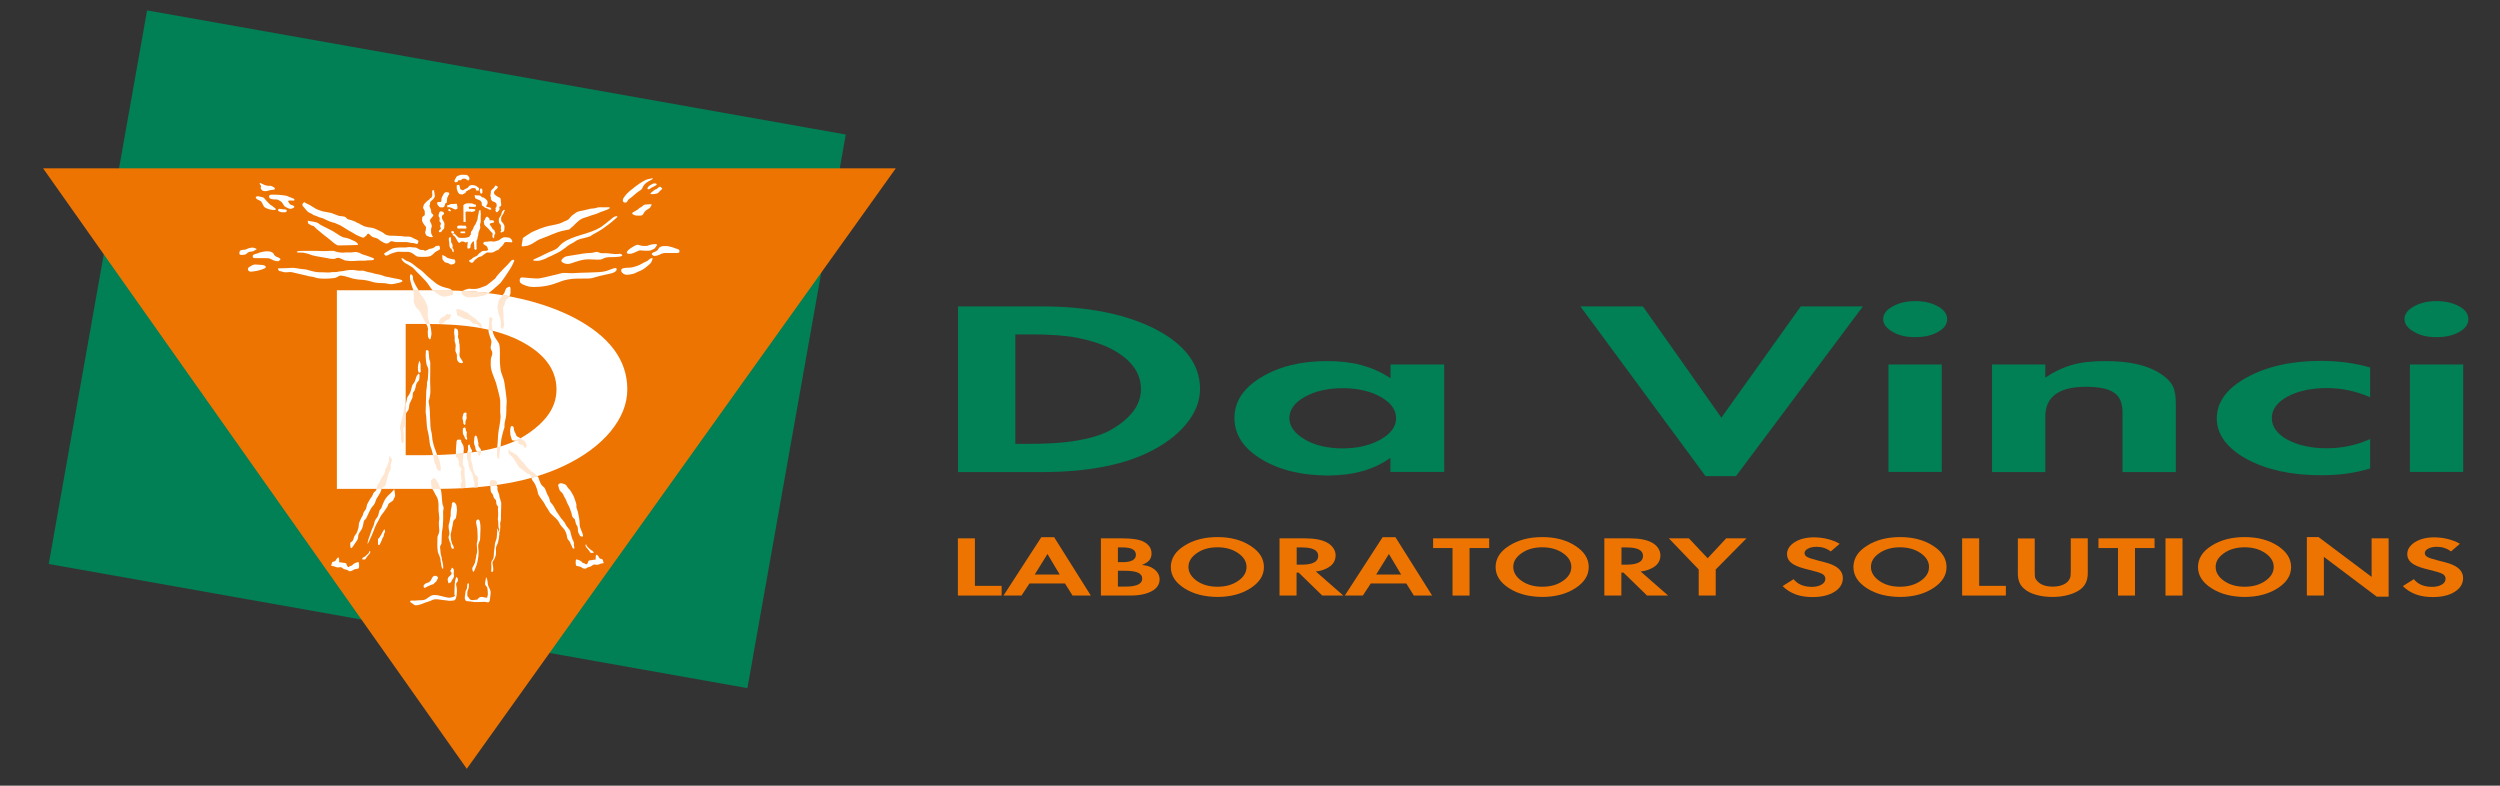 <?xml version="1.0" encoding="utf-8"?>
<!-- Generator: Adobe Illustrator 25.4.1, SVG Export Plug-In . SVG Version: 6.00 Build 0)  -->
<svg xmlns="http://www.w3.org/2000/svg" xmlns:xlink="http://www.w3.org/1999/xlink" version="1.1" id="Laag_1" x="0px" y="0px" viewBox="0 0 198.43 62.36" style="enable-background:new 0 0 198.43 62.36;" xml:space="preserve" width="198.43" height="62.36">
<rect x="0" y="0" width="198.43" height="62.36" fill="#333333" stroke="none"/>
<style type="text/css">
	.st0{fill:#EE7402;}
	.st1{clip-path:url(#SVGID_00000090994896543263861820000017796563213587401360_);fill:#EE7402;}
	.st2{clip-path:url(#SVGID_00000090994896543263861820000017796563213587401360_);fill:#008054;}
	.st3{clip-path:url(#SVGID_00000090994896543263861820000017796563213587401360_);fill:#FFFFFF;}
	.st4{clip-path:url(#SVGID_00000090994896543263861820000017796563213587401360_);fill:#FEE6D1;}
</style>
<polygon class="st0" points="77.38,42.73 77.38,46.5 79.5,46.5 79.5,47.27 76.03,47.27 76.03,42.73 "/>
<path class="st0" d="M84.53,46.31h-2.82l-0.63,0.96h-1.43l3-4.63h1.02l2.91,4.63h-1.45L84.53,46.31z M84.11,45.6l-0.97-1.63  l-1.01,1.63H84.11z"/>
<g>
	<defs>
		<rect id="SVGID_1_" x="1.73" y="0.47" width="194.19" height="60.55"/>
	</defs>
	<clipPath id="SVGID_00000102524689714091190260000002494731682404905101_">
		<use xlink:href="#SVGID_1_" style="overflow:visible;"/>
	</clipPath>
	<path style="clip-path:url(#SVGID_00000102524689714091190260000002494731682404905101_);fill:#EE7402;" d="M87.38,47.27v-4.54   h1.71c0.78,0,1.35,0.09,1.69,0.27c0.41,0.22,0.62,0.53,0.62,0.93c0,0.22-0.06,0.4-0.18,0.54c-0.11,0.14-0.31,0.26-0.58,0.37   c0.24,0.03,0.41,0.07,0.54,0.11c0.13,0.04,0.25,0.1,0.36,0.18c0.33,0.22,0.5,0.51,0.5,0.85c0,0.4-0.21,0.72-0.62,0.94   c-0.43,0.23-0.99,0.35-1.72,0.35H87.38z M88.73,44.62h0.38c0.69,0,1.05-0.2,1.05-0.58c0-0.39-0.34-0.59-1.04-0.59h-0.39V44.62z    M88.73,46.56h0.58c0.9,0,1.35-0.21,1.35-0.63c0-0.22-0.11-0.37-0.34-0.48c-0.23-0.1-0.59-0.15-1.09-0.15h-0.5V46.56z"/>
	<path style="clip-path:url(#SVGID_00000102524689714091190260000002494731682404905101_);fill:#EE7402;" d="M94,46.69   c-0.71-0.46-1.07-1.01-1.07-1.68c0-0.67,0.35-1.24,1.07-1.69c0.71-0.46,1.6-0.69,2.64-0.69c1.03,0,1.9,0.23,2.61,0.69   c0.72,0.46,1.07,1.02,1.07,1.69c0,0.66-0.35,1.22-1.07,1.68c-0.71,0.46-1.59,0.69-2.63,0.69C95.59,47.37,94.72,47.15,94,46.69    M95,43.9c-0.45,0.31-0.67,0.67-0.67,1.1c0,0.43,0.23,0.8,0.67,1.11c0.45,0.31,0.99,0.46,1.63,0.46c0.64,0,1.19-0.15,1.64-0.46   c0.45-0.31,0.67-0.67,0.67-1.11c0-0.43-0.23-0.8-0.67-1.1c-0.45-0.31-1-0.46-1.64-0.46C95.99,43.44,95.44,43.59,95,43.9"/>
	<path style="clip-path:url(#SVGID_00000102524689714091190260000002494731682404905101_);fill:#EE7402;" d="M104.44,45.36   l2.18,1.91h-1.67l-1.87-1.82h-0.17v1.82h-1.35v-4.54h2c0.77,0,1.36,0.11,1.76,0.33c0.21,0.11,0.37,0.25,0.5,0.43   c0.12,0.18,0.19,0.38,0.19,0.58c0,0.5-0.27,0.86-0.81,1.09C104.99,45.26,104.73,45.33,104.44,45.36 M102.92,44.82h0.38   c0.88,0,1.33-0.23,1.33-0.69s-0.43-0.68-1.31-0.68h-0.4V44.82z"/>
	<path style="clip-path:url(#SVGID_00000102524689714091190260000002494731682404905101_);fill:#EE7402;" d="M111.62,46.31h-2.82   l-0.63,0.96h-1.43l3-4.63h1.02l2.91,4.63h-1.45L111.62,46.31z M111.21,45.6l-0.97-1.63l-1.01,1.63H111.21z"/>
	<polygon style="clip-path:url(#SVGID_00000102524689714091190260000002494731682404905101_);fill:#EE7402;" points="116.64,47.27    115.29,47.27 115.29,43.5 113.75,43.5 113.75,42.73 118.2,42.73 118.2,43.5 116.64,43.5  "/>
	<path style="clip-path:url(#SVGID_00000102524689714091190260000002494731682404905101_);fill:#EE7402;" d="M119.78,46.69   c-0.71-0.46-1.07-1.01-1.07-1.68c0-0.67,0.35-1.24,1.07-1.69c0.71-0.46,1.6-0.69,2.64-0.69c1.03,0,1.9,0.23,2.61,0.69   c0.72,0.46,1.07,1.02,1.07,1.69c0,0.66-0.35,1.22-1.07,1.68c-0.71,0.46-1.59,0.69-2.63,0.69C121.37,47.37,120.5,47.15,119.78,46.69    M120.78,43.9c-0.45,0.31-0.67,0.67-0.67,1.1c0,0.43,0.23,0.8,0.67,1.11c0.45,0.31,0.99,0.46,1.63,0.46c0.64,0,1.19-0.15,1.64-0.46   c0.45-0.31,0.67-0.67,0.67-1.11c0-0.43-0.23-0.8-0.67-1.1c-0.45-0.31-1-0.46-1.64-0.46C121.77,43.44,121.22,43.59,120.78,43.9"/>
	<path style="clip-path:url(#SVGID_00000102524689714091190260000002494731682404905101_);fill:#EE7402;" d="M130.22,45.36   l2.18,1.91h-1.67l-1.87-1.82h-0.17v1.82h-1.35v-4.54h2c0.77,0,1.36,0.11,1.76,0.33c0.21,0.11,0.37,0.25,0.5,0.43   c0.12,0.18,0.19,0.38,0.19,0.58c0,0.5-0.27,0.86-0.81,1.09C130.77,45.26,130.51,45.33,130.22,45.36 M128.7,44.82h0.38   c0.88,0,1.33-0.23,1.33-0.69s-0.43-0.68-1.31-0.68h-0.4V44.82z"/>
	<polygon style="clip-path:url(#SVGID_00000102524689714091190260000002494731682404905101_);fill:#EE7402;" points="134.83,45.2    132.46,42.73 134.05,42.73 135.54,44.31 137.01,42.73 138.62,42.73 136.18,45.2 136.18,47.27 134.83,47.27  "/>
	<path style="clip-path:url(#SVGID_00000102524689714091190260000002494731682404905101_);fill:#EE7402;" d="M146.02,43.16   l-0.71,0.61c-0.33-0.25-0.7-0.37-1.12-0.37c-0.27,0-0.5,0.05-0.68,0.14c-0.19,0.1-0.28,0.22-0.28,0.36c0,0.13,0.07,0.23,0.21,0.31   c0.13,0.08,0.42,0.16,0.82,0.27c0.41,0.1,0.71,0.18,0.89,0.24c0.19,0.06,0.35,0.13,0.51,0.22c0.4,0.23,0.61,0.55,0.61,0.95   c0,0.44-0.22,0.8-0.66,1.08c-0.45,0.28-1.03,0.42-1.74,0.42c-0.52,0-0.96-0.07-1.34-0.21c-0.38-0.14-0.73-0.35-1.04-0.66l0.87-0.55   c0.32,0.4,0.8,0.61,1.45,0.61c0.31,0,0.57-0.06,0.77-0.18c0.2-0.11,0.3-0.27,0.3-0.46c0-0.17-0.08-0.3-0.25-0.39   c-0.18-0.1-0.53-0.2-1.07-0.33c-0.54-0.13-0.93-0.26-1.18-0.41c-0.35-0.2-0.54-0.47-0.54-0.83c0-0.38,0.21-0.69,0.61-0.95   c0.4-0.25,0.92-0.38,1.54-0.38C144.75,42.66,145.43,42.83,146.02,43.16"/>
	<path style="clip-path:url(#SVGID_00000102524689714091190260000002494731682404905101_);fill:#EE7402;" d="M148.18,46.69   c-0.71-0.46-1.07-1.01-1.07-1.68c0-0.67,0.35-1.24,1.07-1.69c0.71-0.46,1.6-0.69,2.64-0.69c1.03,0,1.9,0.23,2.61,0.69   c0.72,0.46,1.07,1.02,1.07,1.69c0,0.66-0.35,1.22-1.07,1.68c-0.71,0.46-1.59,0.69-2.63,0.69   C149.76,47.37,148.89,47.15,148.18,46.69 M149.17,43.9c-0.45,0.31-0.67,0.67-0.67,1.1c0,0.43,0.23,0.8,0.67,1.11   c0.45,0.31,0.99,0.46,1.63,0.46c0.64,0,1.19-0.15,1.64-0.46c0.45-0.31,0.67-0.67,0.67-1.11c0-0.43-0.23-0.8-0.67-1.1   c-0.45-0.31-1-0.46-1.64-0.46C150.17,43.44,149.62,43.59,149.17,43.9"/>
	<polygon style="clip-path:url(#SVGID_00000102524689714091190260000002494731682404905101_);fill:#EE7402;" points="157.09,42.73    157.09,46.5 159.21,46.5 159.21,47.27 155.74,47.27 155.74,42.73  "/>
	<path style="clip-path:url(#SVGID_00000102524689714091190260000002494731682404905101_);fill:#EE7402;" d="M161.5,42.73v2.6   c0,0.26,0.01,0.43,0.03,0.52c0.03,0.09,0.09,0.19,0.19,0.29c0.26,0.28,0.66,0.42,1.21,0.42c0.26,0,0.5-0.03,0.71-0.11   c0.22-0.07,0.38-0.18,0.5-0.31c0.09-0.11,0.15-0.21,0.18-0.31c0.03-0.1,0.04-0.27,0.04-0.5v-2.6h1.35v2.78   c0,0.51-0.17,0.92-0.51,1.21c-0.23,0.2-0.56,0.36-0.96,0.48c-0.4,0.12-0.84,0.18-1.31,0.18c-0.49,0-0.92-0.05-1.32-0.17   c-0.4-0.11-0.72-0.27-0.95-0.48c-0.18-0.15-0.3-0.32-0.38-0.52c-0.08-0.2-0.12-0.43-0.12-0.69v-2.78H161.5z"/>
	<polygon style="clip-path:url(#SVGID_00000102524689714091190260000002494731682404905101_);fill:#EE7402;" points="169.46,47.27    168.11,47.27 168.11,43.5 166.56,43.5 166.56,42.73 171.01,42.73 171.01,43.5 169.46,43.5  "/>
	
		<rect x="171.88" y="42.73" style="clip-path:url(#SVGID_00000102524689714091190260000002494731682404905101_);fill:#EE7402;" width="1.35" height="4.54"/>
	<path style="clip-path:url(#SVGID_00000102524689714091190260000002494731682404905101_);fill:#EE7402;" d="M175.53,46.69   c-0.71-0.46-1.07-1.01-1.07-1.68c0-0.67,0.35-1.24,1.07-1.69c0.71-0.46,1.6-0.69,2.64-0.69c1.03,0,1.9,0.23,2.61,0.69   c0.71,0.46,1.07,1.02,1.07,1.69c0,0.66-0.35,1.22-1.07,1.68s-1.59,0.69-2.63,0.69C177.12,47.37,176.25,47.15,175.53,46.69    M176.53,43.9c-0.45,0.31-0.67,0.67-0.67,1.1c0,0.43,0.23,0.8,0.67,1.11c0.45,0.31,0.99,0.46,1.63,0.46c0.64,0,1.19-0.15,1.64-0.46   c0.44-0.31,0.67-0.67,0.67-1.11c0-0.43-0.23-0.8-0.67-1.1c-0.45-0.31-1-0.46-1.64-0.46C177.52,43.44,176.97,43.59,176.53,43.9"/>
	<polygon style="clip-path:url(#SVGID_00000102524689714091190260000002494731682404905101_);fill:#EE7402;" points="183.1,47.27    183.1,42.63 184.03,42.63 188.24,45.79 188.24,42.73 189.59,42.73 189.59,47.36 188.65,47.36 184.45,44.2 184.45,47.27  "/>
	<path style="clip-path:url(#SVGID_00000102524689714091190260000002494731682404905101_);fill:#EE7402;" d="M195.25,43.16   l-0.71,0.61c-0.33-0.25-0.7-0.37-1.12-0.37c-0.27,0-0.5,0.05-0.68,0.14c-0.19,0.1-0.28,0.22-0.28,0.36c0,0.13,0.07,0.23,0.21,0.31   c0.13,0.08,0.42,0.16,0.82,0.27c0.41,0.1,0.71,0.18,0.89,0.24c0.19,0.06,0.35,0.13,0.51,0.22c0.4,0.23,0.61,0.55,0.61,0.95   c0,0.44-0.22,0.8-0.66,1.08c-0.44,0.28-1.03,0.42-1.74,0.42c-0.52,0-0.96-0.07-1.34-0.21c-0.38-0.14-0.73-0.35-1.04-0.66l0.87-0.55   c0.32,0.4,0.8,0.61,1.45,0.61c0.31,0,0.57-0.06,0.77-0.18c0.2-0.11,0.3-0.27,0.3-0.46c0-0.17-0.08-0.3-0.25-0.39   c-0.18-0.1-0.53-0.2-1.07-0.33c-0.54-0.13-0.93-0.26-1.18-0.41c-0.35-0.2-0.54-0.47-0.54-0.83c0-0.38,0.21-0.69,0.61-0.95   c0.4-0.25,0.92-0.38,1.54-0.38C193.98,42.66,194.66,42.83,195.25,43.16"/>
	<path style="clip-path:url(#SVGID_00000102524689714091190260000002494731682404905101_);fill:#008054;" d="M76.04,37.46V24.32   h6.65c3.67,0,6.68,0.61,9.03,1.81c2.34,1.22,3.53,2.8,3.53,4.75c0,0.98-0.38,1.91-1.12,2.8c-0.73,0.89-1.78,1.66-3.11,2.29   c-2.13,1-4.9,1.5-8.36,1.5H76.04z M80.59,35.23h1.22c2.83,0,4.9-0.35,6.23-1.04c0.77-0.41,1.4-0.91,1.86-1.48   c0.45-0.57,0.66-1.18,0.66-1.83c0-1.34-0.84-2.44-2.52-3.27c-0.77-0.37-1.64-0.63-2.59-0.81c-0.98-0.18-2.2-0.26-3.64-0.26h-1.22   V35.23z"/>
	<path style="clip-path:url(#SVGID_00000102524689714091190260000002494731682404905101_);fill:#008054;" d="M110.36,28.93h4.27   v8.53h-4.27v-1.12c-1.29,0.93-2.94,1.4-4.93,1.4c-2.13,0-3.88-0.43-5.32-1.3c-1.43-0.87-2.13-1.95-2.13-3.27   c0-1.28,0.7-2.36,2.1-3.21c1.43-0.87,3.18-1.3,5.25-1.3c1.01,0,1.92,0.1,2.73,0.32c0.8,0.22,1.57,0.55,2.31,1.04V28.93z    M109.55,34.9c0.84-0.47,1.26-1.04,1.26-1.71c0-0.67-0.42-1.24-1.23-1.69c-0.8-0.45-1.82-0.69-3.01-0.69   c-1.19,0-2.2,0.24-3.01,0.69c-0.8,0.45-1.22,1.02-1.22,1.69c0,0.65,0.42,1.22,1.22,1.69c0.81,0.47,1.82,0.71,3.01,0.71   C107.73,35.59,108.75,35.35,109.55,34.9"/>
	<polygon style="clip-path:url(#SVGID_00000102524689714091190260000002494731682404905101_);fill:#008054;" points="130.4,24.32    136.63,33.15 142.93,24.32 147.86,24.32 137.79,37.79 135.37,37.79 125.44,24.32  "/>
	<path style="clip-path:url(#SVGID_00000102524689714091190260000002494731682404905101_);fill:#008054;" d="M150.24,26.35   c-0.52-0.29-0.77-0.63-0.77-1.02c0-0.39,0.24-0.73,0.74-1c0.52-0.3,1.12-0.43,1.82-0.43c0.7,0,1.29,0.14,1.78,0.41   c0.49,0.28,0.74,0.61,0.74,1.02c0,0.41-0.24,0.75-0.74,1.02c-0.49,0.28-1.08,0.41-1.78,0.41   C151.32,26.77,150.73,26.63,150.24,26.35 M154.12,37.46h-4.23v-8.53h4.23V37.46z"/>
	<path style="clip-path:url(#SVGID_00000102524689714091190260000002494731682404905101_);fill:#008054;" d="M158.11,28.93h4.23   v1.04c0.67-0.45,1.37-0.79,2.1-1c0.74-0.22,1.64-0.31,2.66-0.31c1.93,0,3.39,0.33,4.41,1.02c0.46,0.3,0.77,0.61,0.94,0.95   c0.18,0.34,0.25,0.81,0.25,1.42v5.42h-4.23v-4.73c0-0.73-0.21-1.26-0.67-1.57c-0.45-0.32-1.19-0.47-2.24-0.47   c-2.13,0-3.22,0.79-3.22,2.36v4.41h-4.23V28.93z"/>
	<path style="clip-path:url(#SVGID_00000102524689714091190260000002494731682404905101_);fill:#008054;" d="M188.12,29.17v2.36   c-1.12-0.49-2.27-0.73-3.43-0.73c-1.26,0-2.31,0.24-3.11,0.67c-0.84,0.45-1.26,1.02-1.26,1.71c0,0.69,0.42,1.26,1.22,1.71   c0.84,0.45,1.89,0.69,3.15,0.69c1.19,0,2.34-0.24,3.43-0.73v2.34c-0.7,0.2-1.33,0.33-1.92,0.41c-0.6,0.08-1.26,0.12-1.99,0.12   c-2.34,0-4.3-0.43-5.88-1.28c-1.57-0.87-2.38-1.95-2.38-3.23c0-1.3,0.8-2.38,2.38-3.25c1.61-0.89,3.6-1.32,5.95-1.32   C185.71,28.66,186.97,28.83,188.12,29.17"/>
	<path style="clip-path:url(#SVGID_00000102524689714091190260000002494731682404905101_);fill:#008054;" d="M191.62,26.35   c-0.52-0.29-0.77-0.63-0.77-1.02c0-0.39,0.24-0.73,0.73-1c0.52-0.3,1.12-0.43,1.82-0.43c0.7,0,1.29,0.14,1.79,0.41   c0.49,0.28,0.73,0.61,0.73,1.02c0,0.41-0.24,0.75-0.73,1.02c-0.49,0.28-1.09,0.41-1.79,0.41   C192.71,26.77,192.11,26.63,191.62,26.35 M195.51,37.46h-4.23v-8.53h4.23V37.46z"/>
	
		<rect x="12.11" y="-1.69" transform="matrix(0.175 -0.985 0.985 0.175 1.286 56.612)" style="clip-path:url(#SVGID_00000102524689714091190260000002494731682404905101_);fill:#008054;" width="44.61" height="58.46"/>
	<polygon style="clip-path:url(#SVGID_00000102524689714091190260000002494731682404905101_);fill:#EE7402;" points="3.42,13.36    37.05,61.02 71.1,13.36  "/>
	<path style="clip-path:url(#SVGID_00000102524689714091190260000002494731682404905101_);fill:#FFFFFF;" d="M26.74,38.8V23.04h7.98   c4.41,0,8.02,0.73,10.83,2.17c2.81,1.47,4.24,3.36,4.24,5.69c0,1.18-0.46,2.29-1.34,3.36c-0.88,1.06-2.14,1.99-3.74,2.74   c-2.56,1.21-5.88,1.8-10.03,1.8H26.74z M32.2,36.13h1.47c3.4,0,5.88-0.43,7.47-1.25c0.92-0.5,1.68-1.09,2.23-1.77   c0.55-0.69,0.8-1.42,0.8-2.2c0-1.61-1.01-2.93-3.02-3.92c-0.92-0.45-1.97-0.76-3.11-0.97c-1.18-0.21-2.65-0.31-4.37-0.31H32.2   V36.13z"/>
	<path style="clip-path:url(#SVGID_00000102524689714091190260000002494731682404905101_);fill:#FFFFFF;" d="M20.64,14.52   c0,0,0.12,0.04,0.25,0.11c0.12,0.07,0.32,0.12,0.4,0.12c0.09,0,0.23-0.02,0.33,0.05c0.11,0.07,0.21,0.09,0.2,0.19   c-0.02,0.11-0.28,0.07-0.42,0.11c-0.14,0.03-0.16,0.07-0.32,0.07c-0.16,0-0.23-0.02-0.3-0.09c-0.07-0.07-0.11-0.16-0.07-0.25   c0.03-0.09,0-0.09-0.05-0.16C20.6,14.61,20.6,14.5,20.64,14.52"/>
	<path style="clip-path:url(#SVGID_00000102524689714091190260000002494731682404905101_);fill:#FFFFFF;" d="M21.57,15.45   c0.21,0,0.48,0,0.64,0.02c0.16,0.02,0.46,0.04,0.58,0.09c0.12,0.05,0.37,0.16,0.46,0.18c0.09,0.02,0.21,0.18,0.05,0.18   c-0.16,0-0.49-0.05-0.42,0.09c0.07,0.14,0.19,0.26,0.26,0.26c0.07,0,0.32,0.12,0.18,0.21c-0.14,0.09-0.28,0.14-0.44,0.05   c-0.16-0.09-0.23-0.07-0.35-0.23c-0.12-0.16-0.11-0.25-0.3-0.35c-0.19-0.11-0.19-0.12-0.39-0.12c-0.19,0-0.46-0.03-0.48-0.19   C21.34,15.47,21.47,15.45,21.57,15.45"/>
	<path style="clip-path:url(#SVGID_00000102524689714091190260000002494731682404905101_);fill:#FFFFFF;" d="M20.62,15.61   c0,0,0.26,0.02,0.35,0.12c0.09,0.11,0.23,0.28,0.3,0.34c0.07,0.05,0.16,0.19,0.26,0.23c0.11,0.04,0.21,0.18,0.27,0.19   c0.05,0.02,0.19,0.18-0.04,0.18c-0.23,0-0.55-0.09-0.69-0.18c-0.14-0.09-0.11-0.07-0.19-0.23c-0.09-0.16-0.12-0.28-0.26-0.34   c-0.14-0.05-0.34-0.16-0.32-0.26C20.32,15.56,20.57,15.56,20.62,15.61"/>
	<path style="clip-path:url(#SVGID_00000102524689714091190260000002494731682404905101_);fill:#FFFFFF;" d="M22.16,16.57   c0.09,0.02,0.23,0.04,0.28,0.04c0.05,0,0.23,0.02,0.23,0.02s0.12,0.02,0.09,0.12c-0.04,0.1-0.09,0.1-0.25,0.1   c-0.16,0-0.19,0-0.28-0.04c-0.09-0.03-0.18-0.07-0.16-0.14C22.09,16.6,22.16,16.57,22.16,16.57"/>
	<path style="clip-path:url(#SVGID_00000102524689714091190260000002494731682404905101_);fill:#FFFFFF;" d="M24.42,17.52   c0.28,0.04,0.74,0.11,0.86,0.21c0.12,0.11,0.33,0.21,0.6,0.34c0.27,0.12,0.58,0.3,0.72,0.39c0.14,0.09,0.53,0.37,0.71,0.39   c0.18,0.02,0.48,0.12,0.58,0.18c0.1,0.05,0.3,0.12,0.37,0.18c0.07,0.05,0.23,0.21,0.12,0.23c-0.1,0.02-1.55,0.04-1.55,0.04   s-0.16-0.06-0.33-0.19c-0.18-0.14-0.37-0.33-0.53-0.44c-0.16-0.1-0.65-0.53-0.81-0.65c-0.16-0.12-0.18-0.25-0.35-0.28   c-0.18-0.04-0.21-0.12-0.35-0.18"/>
	<path style="clip-path:url(#SVGID_00000102524689714091190260000002494731682404905101_);fill:#FFFFFF;" d="M24.16,16.04   c0.07,0.09,0.37,0.19,0.47,0.26c0.11,0.07,0.28,0.18,0.4,0.25c0.12,0.07,0.49,0.21,0.65,0.24c0.16,0.03,0.53,0.09,0.63,0.12   c0.1,0.03,0.52,0.21,0.61,0.23c0.09,0.02,0.42,0.02,0.51,0.1c0,0,0.14,0.18,0.28,0.19c0.14,0.02,0.33,0.11,0.44,0.14   c0.11,0.04,0.14,0.1,0.28,0.14c0.14,0.04,0.14,0.1,0.26,0.14c0.12,0.03,0.12,0.09,0.25,0.12c0.12,0.04,0.49,0.11,0.57,0.11   c0.09,0,0.31,0.09,0.4,0.14c0.09,0.05,0.38,0.17,0.51,0.26c0.12,0.09,0.14,0.14,0.33,0.19c0.19,0.05,0.38,0.04,0.51,0.04   c0.12,0,0.44,0.02,0.6,0.03c0.16,0.02,0.28,0.04,0.35,0.04c0.07,0,0.24-0.02,0.37,0.02c0.12,0.03,0.18,0.09,0.3,0.14   c0.12,0.05,0.38,0.14,0.33,0.24c-0.05,0.1-0.02,0.16-0.1,0.18c-0.09,0.02-0.19-0.07-0.3-0.07c-0.11,0-0.11,0-0.26-0.03   c-0.16-0.04-0.26-0.05-0.37-0.05h-0.33h-0.44c-0.1,0-0.35-0.12-0.44-0.03c-0.09,0.09-0.19,0.17-0.35,0.14   c-0.16-0.04-0.32-0.16-0.42-0.21c-0.1-0.05-0.17-0.19-0.42-0.24c-0.24-0.05-0.3-0.12-0.37-0.19c-0.07-0.07-0.16-0.18-0.23-0.12   c-0.07,0.05-0.03,0.1-0.16,0.18c-0.12,0.07-0.09,0.17-0.28,0.1c-0.19-0.07-0.44-0.17-0.65-0.31c-0.21-0.14-0.31-0.16-0.52-0.3   c-0.21-0.14-0.58-0.37-0.73-0.42c-0.16-0.05-0.14-0.09-0.47-0.17c-0.33-0.09-0.56-0.24-0.66-0.28c-0.1-0.04-0.21-0.09-0.31-0.1   c-0.11-0.02-0.3-0.14-0.42-0.16c-0.12-0.02-0.17-0.11-0.3-0.16c-0.12-0.05-0.23-0.1-0.3-0.19c-0.07-0.09-0.14-0.16-0.21-0.24   C24.08,16.39,24,16.35,24,16.25C24,16.14,24.16,16.04,24.16,16.04"/>
	<path style="clip-path:url(#SVGID_00000102524689714091190260000002494731682404905101_);fill:#FFFFFF;" d="M30.5,20.11   c0,0,0.52-0.33,0.64-0.38c0.12-0.05,0.44-0.09,0.56-0.09h0.49c0.14,0,0.3-0.05,0.45-0.02c0.16,0.04,0.33,0,0.42,0.05   c0.09,0.05,0.3,0.17,0.35,0.17h0.19c0.1,0,0.05,0.14,0.32,0c0.26-0.14,0.24-0.09,0.33-0.11c0.09-0.02,0.17-0.05,0.25-0.12   c0.07-0.07,0.12-0.09,0.17-0.09s0.21-0.07,0.23,0.05c0.02,0.12,0.07,0.21-0.04,0.26c-0.11,0.05-0.3,0.16-0.38,0.24   c-0.09,0.09-0.19,0.19-0.31,0.25c-0.12,0.05-0.3,0.07-0.49,0.07c-0.19,0-0.51,0.02-0.65-0.07c-0.14-0.09-0.38-0.35-0.72-0.33   c-0.33,0.02-0.63-0.03-0.79,0c-0.16,0.03-0.42,0.12-0.54,0.17c-0.12,0.05-0.23,0.12-0.31,0.14C30.58,20.33,30.45,20.14,30.5,20.11"/>
	<path style="clip-path:url(#SVGID_00000102524689714091190260000002494731682404905101_);fill:#FFFFFF;" d="M28.23,20   c-0.25,0.04-0.44,0.04-0.56,0.04c-0.12,0-0.14-0.02-0.28,0c-0.14,0.02-0.21,0.02-0.4,0c-0.19-0.02-0.26-0.05-0.4-0.09   c-0.14-0.04,0.04-0.05-0.31-0.04c-0.35,0.02-0.56,0.02-0.66,0.02c-0.1,0-0.47-0.02-0.59-0.02h-0.47h-0.52   c-0.1,0-0.28,0.02-0.35,0.02c-0.07,0-0.21,0.09-0.07,0.11c0.14,0.02,0.49,0,0.57,0.04c0.09,0.03,0.26,0.05,0.37,0.1   c0.1,0.05,0.33,0.12,0.47,0.14c0.14,0.02,0.3,0.05,0.38,0.07c0.09,0.02,0.45,0.07,0.53,0.09c0.07,0.02,0.52,0.12,0.66,0.05   c0.14-0.07,0.28-0.09,0.4-0.03c0.12,0.05,0.28,0.12,0.35,0.16c0.07,0.03,0.21,0.02,0.37,0.05c0.16,0.03,0.68-0.02,0.79-0.02h0.45   c0.16,0,0.07-0.03,0.42-0.03c0.35,0,0.38-0.12,0.21-0.19c-0.17-0.07-0.3-0.1-0.47-0.17c-0.17-0.07-0.33-0.09-0.42-0.14   c-0.09-0.05-0.19-0.11-0.28-0.12C28.31,20,28.23,20,28.23,20"/>
	<path style="clip-path:url(#SVGID_00000102524689714091190260000002494731682404905101_);fill:#FFFFFF;" d="M19.05,19.9   c0.09-0.05,0.11-0.05,0.23-0.07c0.12-0.02,0.19,0,0.28-0.05c0.09-0.05,0.19-0.09,0.25-0.09c0.05,0,0.19-0.07,0.3-0.03   c0.1,0.03,0.33,0.09,0.24,0.14c-0.09,0.05-0.24,0.14-0.33,0.16c-0.09,0.02-0.19,0-0.32,0.07c-0.12,0.07-0.14,0.16-0.28,0.18   c-0.14,0.02-0.25,0.05-0.37,0C18.93,20.14,19.05,19.9,19.05,19.9"/>
	<path style="clip-path:url(#SVGID_00000102524689714091190260000002494731682404905101_);fill:#FFFFFF;" d="M20.42,20.12   c0.16-0.07,0.23-0.09,0.37-0.12c0.14-0.04,0.28-0.05,0.37-0.05c0.09,0,0.26,0,0.33,0.03c0.07,0.04,0.19,0.07,0.23,0.17   c0.04,0.11,0.14,0.18,0.19,0.21c0.05,0.04,0.12,0.05,0.23,0.1c0.1,0.05,0.17,0.14,0.07,0.19c-0.1,0.05-0.04,0.12-0.3,0.07   c-0.26-0.05-0.31-0.12-0.45-0.18c-0.14-0.05-0.16-0.05-0.33-0.05h-0.37h-0.37c-0.12,0-0.23,0-0.28-0.02   c-0.05-0.02-0.09-0.17,0-0.25C20.19,20.18,20.42,20.12,20.42,20.12"/>
	<path style="clip-path:url(#SVGID_00000102524689714091190260000002494731682404905101_);fill:#FFFFFF;" d="M53.57,19.7   c-0.16-0.07-0.23-0.09-0.37-0.12c-0.14-0.04-0.28-0.05-0.37-0.05c-0.09,0-0.26,0-0.33,0.03c-0.07,0.04-0.19,0.07-0.23,0.17   c-0.04,0.11-0.14,0.18-0.19,0.21c-0.05,0.04-0.12,0.05-0.23,0.1c-0.11,0.05-0.17,0.14-0.07,0.19c0.1,0.05,0.03,0.12,0.3,0.07   c0.26-0.05,0.31-0.12,0.45-0.17c0.14-0.05,0.16-0.05,0.33-0.05h0.37h0.37c0.12,0,0.23,0,0.28-0.02c0.05-0.02,0.09-0.17,0-0.25   C53.79,19.76,53.57,19.7,53.57,19.7"/>
	<path style="clip-path:url(#SVGID_00000102524689714091190260000002494731682404905101_);fill:#FFFFFF;" d="M19.84,21.16   c0.1-0.07,0.23-0.14,0.35-0.16c0.12-0.02,0.3,0.02,0.47,0.02c0.17,0,0.33,0.05,0.33,0.05s0.19,0.11,0.07,0.19   c-0.12,0.09-0.26,0.12-0.44,0.18c-0.17,0.05-0.28,0.07-0.43,0.09c-0.16,0.02-0.26,0.05-0.37,0.02c-0.1-0.03-0.16-0.14-0.14-0.23   C19.7,21.22,19.84,21.16,19.84,21.16"/>
	<path style="clip-path:url(#SVGID_00000102524689714091190260000002494731682404905101_);fill:#FFFFFF;" d="M22.13,21.3   c0,0,0.45-0.02,0.68-0.02c0.23,0,0.4-0.05,0.65,0c0.24,0.05,0.52,0.07,0.72,0.1c0.19,0.04-0.11-0.07,0.4,0.09   c0.51,0.16,0.8,0.14,0.94,0.14c0.14,0,0.68,0.04,0.75,0c0.07-0.03,0.42,0,0.51-0.03c0.09-0.04,0.45-0.05,0.58-0.09   c0.12-0.03,0.51-0.11,0.91-0.03s0.42-0.04,0.72,0.07c0.3,0.1,0.58,0.12,0.68,0.17c0.1,0.05,0.45,0.07,0.7,0.17   c0.24,0.1,0.28,0.09,0.54,0.14c0.26,0.05,0.65,0.14,0.7,0.14c0.05,0,0.65,0.14,0.11,0.28c-0.54,0.14-0.65,0.14-0.84,0.11   c-0.19-0.04-0.31-0.07-0.58-0.07c-0.26,0-0.58-0.04-0.72-0.09c-0.14-0.05-0.49-0.14-0.8-0.17c-0.31-0.03-0.24,0-0.52-0.05   c-0.28-0.05-0.28-0.05-0.45-0.11c-0.18-0.05-0.68-0.23-0.86-0.16c-0.17,0.07-0.26,0.16-0.38,0.17c-0.12,0.02-0.28,0.04-0.51,0.05   c-0.23,0.02-0.45,0-0.56,0c-0.1,0-0.42-0.04-0.51-0.09c-0.09-0.05-0.37-0.07-0.45-0.09c-0.09-0.02-0.4-0.11-0.75-0.18   c-0.35-0.07-0.65-0.17-0.75-0.16c-0.1,0.02-0.35,0.02-0.44,0.02c-0.09,0-0.3-0.09-0.38-0.09C22.11,21.54,21.99,21.26,22.13,21.3"/>
	<path style="clip-path:url(#SVGID_00000102524689714091190260000002494731682404905101_);fill:#FFFFFF;" d="M33.74,18.46   c0.01-0.07,0.04-0.11,0.06-0.23c0.01-0.11,0.04-0.2-0.03-0.27c-0.07-0.07-0.27-0.34-0.27-0.47c0-0.13,0-0.27,0.07-0.31   c0.07-0.04,0.15-0.07,0.15-0.17c0-0.1,0-0.2-0.01-0.25c-0.01-0.06-0.14-0.23-0.13-0.3c0.01-0.07,0.07-0.24,0.11-0.28   c0.04-0.04,0.2-0.23,0.25-0.25c0.06-0.03,0.16-0.11,0.18-0.17c0.03-0.06,0.1-0.02,0.12-0.07c0.03-0.06,0.09-0.15,0.07-0.25   c-0.01-0.1-0.01-0.24-0.01-0.28c0-0.04,0.14-0.13,0.15-0.03c0.01,0.1,0.08,0.41,0.06,0.47c-0.03,0.06-0.06,0.13-0.12,0.2   c-0.07,0.07-0.23,0.2-0.24,0.24c-0.02,0.04-0.02,0.1-0.02,0.18c0,0.08-0.1,0.07,0,0.25c0.1,0.18,0.1,0.35,0.1,0.41   c0,0.05,0.23,0.15,0.14,0.27c-0.09,0.11-0.3,0.31-0.24,0.41c0.06,0.1,0.14,0.28,0.14,0.38s-0.06,0.2-0.06,0.27   c0,0.07,0.01,0.29,0.01,0.29s0.03,0.06,0.06,0.16c0.03,0.1,0.18,0.14,0.02,0.16c-0.17,0.01-0.27-0.03-0.34-0.07   c-0.07-0.04-0.11-0.03-0.15-0.11C33.78,18.54,33.74,18.46,33.74,18.46"/>
	<path style="clip-path:url(#SVGID_00000102524689714091190260000002494731682404905101_);fill:#FFFFFF;" d="M34.75,16.03   c0.14,0,0.23,0.03,0.27-0.04c0.04-0.07-0.01-0.23,0.06-0.34c0.07-0.11,0.11-0.24,0.18-0.32c0.07-0.08,0.15-0.08,0.23-0.07   c0.07,0.01,0.13,0,0.16,0.07c0.03,0.07-0.01,0.1-0.09,0.23c-0.07,0.13-0.08,0.2-0.08,0.3c0,0.1-0.03,0.24-0.03,0.24   s-0.11-0.01-0.13,0.12c-0.01,0.14-0.09,0.24-0.18,0.24s-0.21,0.01-0.27-0.04c-0.06-0.06-0.15-0.17-0.17-0.24   C34.68,16.1,34.75,16.03,34.75,16.03"/>
	<path style="clip-path:url(#SVGID_00000102524689714091190260000002494731682404905101_);fill:#FFFFFF;" d="M36.6,13.87   c0.07,0,0.3,0.01,0.38,0.01c0.09,0,0.1,0,0.14,0.06c0.04,0.06,0.1,0.07,0.11,0.11c0.01,0.04,0.03,0.06,0.03,0.11   c0,0.05-0.03,0.21-0.14,0.15c-0.11-0.06-0.14-0.13-0.22-0.13c-0.09,0-0.17-0.01-0.23,0.04c-0.06,0.06-0.1,0.09-0.17,0.09   s-0.14-0.01-0.15,0.03c-0.01,0.04-0.01,0.09-0.08,0.11c-0.07,0.03-0.2,0.03-0.2-0.07c0-0.1,0.04-0.1,0.08-0.2   c0.04-0.1,0.11-0.18,0.11-0.18l0.14-0.07L36.6,13.87z"/>
	<path style="clip-path:url(#SVGID_00000102524689714091190260000002494731682404905101_);fill:#FFFFFF;" d="M36.26,14.75   c0,0.07-0.03,0.11,0,0.25c0.03,0.14,0.07,0.23,0.1,0.27c0.03,0.04,0.04,0.08,0.08,0.11c0.04,0.03,0.23,0.08,0.3,0.04   c0.07-0.04,0.11-0.04,0.16-0.09c0.04-0.04,0.07-0.03,0.08-0.08c0.01-0.05-0.03-0.04,0.07-0.08c0.1-0.04,0.08-0.07,0.17-0.1   c0.09-0.03,0.21-0.14,0.27-0.14c0.06,0,0.24-0.03,0.27,0.07c0.03,0.1,0.03,0.13,0.08,0.13h0.15c0,0,0.07-0.11,0.03-0.18   c-0.04-0.07-0.1-0.09-0.14-0.13c-0.04-0.04-0.11-0.08-0.18-0.1c-0.07-0.01-0.2-0.04-0.24-0.03c-0.04,0.01-0.14,0.01-0.2,0.06   c-0.06,0.04-0.09,0.13-0.17,0.17c-0.08,0.04-0.14,0.08-0.21,0.11c-0.07,0.03-0.11,0.1-0.2,0.06c-0.09-0.04-0.16-0.07-0.17-0.18   c-0.01-0.11-0.07-0.24-0.07-0.24s-0.2,0.01-0.21,0.08"/>
	<path style="clip-path:url(#SVGID_00000102524689714091190260000002494731682404905101_);fill:#FFFFFF;" d="M38.13,14.96   c-0.03,0.06-0.07,0.18-0.04,0.25c0.03,0.07,0.04,0.17,0.1,0.16c0.06-0.01,0.1-0.04,0.1-0.13c0-0.09,0-0.2-0.03-0.24   C38.23,14.96,38.13,14.96,38.13,14.96"/>
	<path style="clip-path:url(#SVGID_00000102524689714091190260000002494731682404905101_);fill:#FFFFFF;" d="M35.77,16.47   c-0.07-0.03-0.11-0.01-0.17-0.03c-0.06-0.01-0.1,0.02-0.1,0.02v-0.17c0,0,0.08-0.03,0.14-0.03c0.06,0,0.14-0.07,0.14-0.07h0.21   c0.18,0,0.28-0.06,0.28,0.03c0,0.09,0.04,0.14,0.04,0.18c0,0.04-0.01,0.17-0.01,0.17s-0.06,0.04-0.17,0.06"/>
	<path style="clip-path:url(#SVGID_00000102524689714091190260000002494731682404905101_);fill:#FFFFFF;" d="M35.67,16.58   c0,0-0.08,0-0.08,0.07s0,0.11,0.08,0.11c0.08,0,0.17,0,0.13-0.04C35.75,16.68,35.67,16.58,35.67,16.58"/>
	<path style="clip-path:url(#SVGID_00000102524689714091190260000002494731682404905101_);fill:#FFFFFF;" d="M36.78,16.29l0.01,1.33   l0.17,0l-0.01-0.79c0,0,0.08-0.06,0.13-0.04c0.04,0.01,0.11,0.01,0.17,0.01c0.06,0,0.04-0.04,0.11,0c0.07,0.04,0.08,0.04,0.14,0.01   c0.06-0.03,0.07-0.01,0.13-0.04c0.06-0.03,0.1-0.01,0.08-0.09c-0.01-0.07,0.08-0.06-0.01-0.07c-0.1-0.01-0.35-0.04-0.35-0.04   s-0.08,0.06-0.11,0c-0.03-0.06-0.03-0.1-0.03-0.1s-0.03-0.07,0.07-0.06c0.1,0.01,0.1,0.01,0.14,0.01c0.04,0,0.01,0,0.08,0h0.1   l0.1,0l0.07-0.03l0.01-0.1c0,0,0.03-0.04-0.04-0.05c-0.07-0.01-0.09-0.01-0.13-0.03c-0.04-0.01-0.06-0.04-0.13-0.06   c-0.07-0.01-0.18-0.01-0.18-0.01s-0.15,0-0.2,0c-0.04,0-0.07,0-0.13,0.03c-0.06,0.03-0.1,0.03-0.14,0.07S36.78,16.29,36.78,16.29"/>
	<path style="clip-path:url(#SVGID_00000102524689714091190260000002494731682404905101_);fill:#FFFFFF;" d="M34.87,16.87   c0,0.01-0.01,0.03-0.01,0.04c-0.03,0.08-0.07,0.2-0.04,0.27c0.04,0.08,0.08,0.08,0.08,0.17c0,0.09-0.04,0.17,0,0.24   c0.04,0.07,0.12,0.09,0.09,0.19c-0.03,0.09-0.05,0.13-0.05,0.2c0,0.07,0.12,0.17,0.01,0.23c-0.11,0.05-0.15,0.19-0.09,0.21   c0.05,0.03,0.17,0.01,0.21-0.08c0.04-0.09,0.07-0.08,0.13-0.15c0.06-0.07,0.06-0.04,0.06-0.19c0-0.15,0.04-0.2,0-0.31   c-0.04-0.11-0.06-0.13-0.12-0.23c-0.05-0.09-0.07-0.11-0.07-0.21c0-0.1,0.03-0.15,0.08-0.19c0.05-0.04,0.12-0.05,0.09-0.13   c-0.03-0.08-0.04-0.11-0.12-0.13c-0.08-0.03-0.15-0.03-0.19-0.01C34.91,16.8,34.87,16.87,34.87,16.87"/>
	<polygon style="clip-path:url(#SVGID_00000102524689714091190260000002494731682404905101_);fill:#FFFFFF;" points="36.56,18.37    36.92,18.37 36.92,18.51 36.55,18.51  "/>
	<path style="clip-path:url(#SVGID_00000102524689714091190260000002494731682404905101_);fill:#FFFFFF;" d="M35.85,18.33   c0,0.04-0.07,0.11,0,0.17c0.07,0.07,0.11,0.05,0.15,0.03c0.04-0.03,0.04-0.11,0.04-0.11s-0.03-0.05-0.07-0.07   C35.93,18.34,35.85,18.33,35.85,18.33"/>
	<path style="clip-path:url(#SVGID_00000102524689714091190260000002494731682404905101_);fill:#FFFFFF;" d="M35.93,18.62   c0,0-0.01,0.03,0.07,0.08c0.08,0.05,0.08,0.07,0.12,0.11c0.04,0.04,0.08,0.12,0.08,0.12s0.05,0.09,0.08,0.15   c0.03,0.05,0.07,0.13,0.11,0.16c0.04,0.03,0.01,0.05,0.08,0.03c0.07-0.03,0.05-0.04,0.11-0.07c0.05-0.03,0.01-0.03,0.11-0.03   c0.09,0,0.03-0.03,0.09,0c0.07,0.03,0.09,0.04,0.09,0.04l0.08,0.03c0,0-0.01,0.03,0.05,0c0.07-0.03,0.11-0.05,0.11-0.05   s0.03,0.03,0.01,0.11c-0.01,0.08-0.01,0.19-0.03,0.25c-0.01,0.07,0.03,0.17,0.03,0.17s-0.04,0.03,0.05,0.01   c0.09-0.01,0.13-0.04,0.13-0.04s0.04-0.03,0.04-0.08c0-0.05,0-0.07,0.01-0.13c0.01-0.07,0.07-0.15,0.07-0.15s0.01-0.05,0.06-0.09   c0.04-0.04,0.05-0.08,0.09-0.08c0.04,0,0.04-0.08,0.04,0s0.04,0.48,0.04,0.48v0.13l0.11,0.07c0,0,0.07-0.04,0.07-0.12   s-0.01-0.09-0.01-0.23c0-0.13,0.01-0.17,0-0.25c-0.01-0.08,0-0.16,0.04-0.21c0.04-0.05,0.04-0.12,0.05-0.21s0.05-0.05,0.05-0.19   c0-0.13,0.04-0.21,0.08-0.33c0.04-0.12,0.08-0.17,0.08-0.28c0-0.11-0.05-0.07,0-0.28c0.06-0.21,0.03-0.28,0.03-0.37v-0.21   c0-0.16,0.03-0.17,0-0.27c-0.03-0.09,0.05-0.2-0.03-0.2c-0.08,0-0.08-0.03-0.11,0.09c-0.03,0.12-0.01,0.15-0.04,0.25   c-0.03,0.1-0.04,0.12-0.05,0.23c-0.01,0.11-0.01,0.16-0.05,0.24c-0.04,0.08-0.03,0.07-0.07,0.16c-0.04,0.09-0.04,0.09-0.08,0.17   c-0.04,0.08-0.07,0.08-0.11,0.16c-0.04,0.08-0.04,0.16-0.12,0.27c-0.08,0.1-0.11,0.13-0.12,0.23c-0.01,0.09,0.04,0.12-0.04,0.17   c-0.08,0.05,0.01,0.11-0.13,0.15c-0.14,0.04-0.22,0.07-0.31,0.07c-0.08,0-0.27,0.01-0.35,0c-0.08-0.01-0.12,0.01-0.21-0.08   s-0.19-0.19-0.23-0.23C36.07,18.52,35.89,18.57,35.93,18.62"/>
	<path style="clip-path:url(#SVGID_00000102524689714091190260000002494731682404905101_);fill:#FFFFFF;" d="M37.88,15.51   c0.11,0,0.21,0,0.27,0.04c0.06,0.04,0.03,0.08,0.13,0.11c0.11,0.03-0.01-0.04,0.11,0.03c0.12,0.07,0.15,0.09,0.22,0.17   c0.07,0.08,0.09,0.07,0.09,0.19c0,0.12,0,0.09-0.03,0.17c-0.03,0.08-0.17,0.16,0,0.21c0.18,0.05,0.24,0.01,0.26,0.07   c0.01,0.05,0.15,0.11,0.04,0.13c-0.11,0.03-0.11,0.03-0.2-0.03c-0.1-0.05-0.11-0.07-0.2-0.09c-0.09-0.03-0.07,0-0.16-0.1   c-0.1-0.09-0.16-0.04-0.17-0.16c-0.01-0.12,0.03-0.12-0.04-0.23c-0.07-0.11-0.09-0.11-0.18-0.15c-0.08-0.04-0.11-0.03-0.19-0.08   c-0.08-0.05-0.13-0.03-0.13-0.12c0-0.1-0.07-0.16,0-0.18C37.76,15.49,37.88,15.51,37.88,15.51"/>
	<path style="clip-path:url(#SVGID_00000102524689714091190260000002494731682404905101_);fill:#FFFFFF;" d="M39.31,14.73   c-0.04,0.04-0.04,0.11-0.12,0.18c-0.08,0.07-0.08,0.07-0.15,0.15c-0.07,0.08-0.08,0.07-0.08,0.16s0,0.13-0.02,0.19   c-0.01,0.06-0.03,0.15,0,0.19c0.03,0.04,0.04,0.11,0.04,0.11s-0.05,0.06,0,0.12c0.05,0.07,0.05,0.11,0.13,0.15   c0.08,0.04,0.13,0.04,0.18,0.07c0.04,0.03,0.08,0.07,0.08,0.07s0.04,0.03,0.05,0.13c0.01,0.11-0.03,0.2-0.03,0.2   s-0.07,0.03-0.07,0.08s0.07,0.05,0.02,0.12c-0.06,0.07,0.07,0.27,0.15,0.17c0.08-0.09,0.16-0.13,0.16-0.24c0-0.11-0.06-0.12,0-0.18   c0.05-0.05,0.13,0.03,0.13-0.12s-0.01-0.23-0.03-0.32c-0.01-0.1,0.03-0.23-0.13-0.29c-0.16-0.07-0.2-0.11-0.3-0.18   c-0.09-0.07-0.11-0.13-0.11-0.21c0-0.08,0.05-0.13,0.11-0.2c0.06-0.07,0.08-0.04,0.12-0.1c0.04-0.05,0.11-0.12,0.05-0.17   C39.45,14.74,39.31,14.73,39.31,14.73"/>
	<path style="clip-path:url(#SVGID_00000102524689714091190260000002494731682404905101_);fill:#FFFFFF;" d="M38.69,17.2   c0.04,0.08,0.12,0.07,0.15,0.15c0.03,0.08,0,0.14,0.08,0.14c0.08,0,0.14-0.03,0.19,0c0.06,0.03,0.09,0.04,0.11,0.08   c0.01,0.04-0.02,0.09-0.08,0.11c-0.07,0.01-0.12,0.01-0.19,0.04c-0.07,0.03-0.09,0.04-0.08,0.09c0.01,0.05,0.1,0.13,0.13,0.19   c0.04,0.06,0.08,0.15,0.12,0.19c0.04,0.04,0.08,0.05,0.08,0.05s0.05,0.04,0.05,0.08c0,0.04,0.05,0.11,0.05,0.11l0.01,0.15   c0,0-0.08,0-0.08,0.11c0,0.11,0,0.26-0.07,0.21c-0.07-0.04-0.08-0.13-0.08-0.2c0-0.07,0.08-0.13-0.03-0.23   c-0.11-0.09-0.19-0.2-0.24-0.27c-0.05-0.07-0.11-0.1-0.19-0.18c-0.08-0.08-0.2-0.16-0.2-0.29c0-0.13-0.05-0.15,0-0.21   c0.05-0.07,0.09-0.07,0.09-0.16C38.53,17.25,38.67,17.17,38.69,17.2"/>
	<path style="clip-path:url(#SVGID_00000102524689714091190260000002494731682404905101_);fill:#FFFFFF;" d="M35.75,18.81   c0.03,0.07,0.04,0.05,0.05,0.19c0.01,0.13-0.02,0.19,0.04,0.28c0.07,0.09,0.06,0.11,0.08,0.2c0.03,0.1-0.04,0.15,0.01,0.23   s0.08,0.07,0.08,0.15c0,0.08,0.01,0.2-0.05,0.15c-0.07-0.05-0.03-0.05-0.09-0.19c-0.07-0.14-0.14-0.08-0.17-0.21   c-0.04-0.13-0.03-0.15-0.04-0.3c-0.01-0.15-0.04-0.2-0.04-0.32C35.61,18.87,35.73,18.79,35.75,18.81"/>
	<path style="clip-path:url(#SVGID_00000102524689714091190260000002494731682404905101_);fill:#FFFFFF;" d="M35.14,20.25   c0.11,0.07,0.16,0.05,0.25,0.13c0.1,0.08,0.08,0.08,0.19,0.11c0.11,0.03,0.11,0.04,0.17,0.05c0.07,0.01,0.11,0.01,0.17,0.04   c0.07,0.03,0.13-0.05,0.17,0.04c0.04,0.09,0.07,0.12,0.05,0.17c-0.01,0.05-0.07,0.18-0.17,0.18c-0.11,0-0.15,0.07-0.26,0   c-0.11-0.07-0.11-0.09-0.23-0.11c-0.12-0.01-0.22-0.07-0.26-0.15c-0.04-0.08-0.09-0.04-0.11-0.19   C35.13,20.38,35.06,20.19,35.14,20.25"/>
	<path style="clip-path:url(#SVGID_00000102524689714091190260000002494731682404905101_);fill:#FFFFFF;" d="M39.95,16.69   c-0.06,0.07-0.08,0.07-0.12,0.17c-0.04,0.11-0.04,0.21-0.08,0.26c-0.04,0.04-0.05,0.02-0.07,0.11c-0.01,0.08-0.07,0-0.08,0.12   c-0.01,0.12-0.01,0.19,0,0.27c0.01,0.08,0.03,0.08,0.07,0.13c0.04,0.05,0.05,0.07,0.08,0.14c0.03,0.06,0.01,0.09,0,0.19   c-0.01,0.1,0.07,0.19,0.01,0.24c-0.05,0.05-0.04,0.16,0.04,0.13c0.08-0.03,0.2-0.07,0.21-0.13c0.01-0.07,0.03-0.09,0.03-0.23   c0-0.14,0.01-0.16-0.03-0.24c-0.04-0.08-0.07-0.12-0.11-0.17c-0.04-0.05-0.13-0.1-0.12-0.22c0.01-0.12-0.03-0.2,0.03-0.27   c0.05-0.07,0.03-0.07,0.09-0.15c0.07-0.08,0.06-0.08,0.09-0.19c0.04-0.11,0.07-0.08,0.08-0.13S40,16.62,39.95,16.69"/>
	<path style="clip-path:url(#SVGID_00000102524689714091190260000002494731682404905101_);fill:#FFFFFF;" d="M36.34,18.14   c0.07,0.01,0.18,0,0.24,0h0.2c0.06,0,0.07,0.01,0.17,0c0.1-0.01,0.09-0.08,0.06-0.13c-0.03-0.04-0.04-0.1-0.09-0.1   c-0.04,0-0.1,0.01-0.16,0c-0.06-0.01-0.11-0.01-0.18-0.01c-0.07,0-0.13,0-0.18,0.01c-0.06,0.01-0.11,0.03-0.11,0.07   C36.28,18.03,36.27,18.12,36.34,18.14"/>
	<path style="clip-path:url(#SVGID_00000102524689714091190260000002494731682404905101_);fill:#FFFFFF;" d="M38.43,19.2   c-0.09,0.09-0.09,0.16-0.03,0.2c0.06,0.04,0.1,0.04,0.16,0.1c0.06,0.06,0.11,0.04,0.13,0.16c0.02,0.12,0.13,0.17-0.03,0.23   c-0.16,0.06-0.33-0.03-0.44,0.08c-0.11,0.11-0.16,0.09-0.24,0.2c-0.09,0.11-0.06,0.1-0.19,0.17c-0.13,0.07-0.1,0.03-0.18,0.08   c-0.09,0.06-0.11,0.06-0.17,0.14c-0.06,0.08-0.23,0.04-0.2,0.15c0.03,0.11,0.23,0.23,0.34,0.07c0.11-0.16,0.15-0.17,0.23-0.24   c0.07-0.07,0.08-0.07,0.18-0.13c0.1-0.06,0.26-0.04,0.31-0.13c0.06-0.08,0.06-0.04,0.16-0.11c0.1-0.07,0.13-0.13,0.26-0.13   c0.13,0,0.26,0.03,0.37-0.01c0.11-0.04,0.08,0.01,0.2-0.09c0.11-0.1,0.23-0.04,0.31-0.16c0.09-0.11,0.09-0.11,0.23-0.24   c0.14-0.13,0.13-0.16,0.18-0.24c0.06-0.09,0.07-0.09,0.18-0.09c0.11,0,0.21,0,0.3,0.01c0.08,0.01,0.14,0.04,0.17-0.03   c0.03-0.07-0.11-0.33-0.33-0.34c-0.21-0.01-0.3-0.04-0.38,0c-0.09,0.04-0.11,0.04-0.21,0.11c-0.1,0.07-0.1,0.11-0.24,0.14   c-0.14,0.03-0.23,0.09-0.38,0.07c-0.16-0.01-0.11-0.03-0.3-0.01C38.63,19.2,38.46,19.18,38.43,19.2"/>
	<path style="clip-path:url(#SVGID_00000102524689714091190260000002494731682404905101_);fill:#FFFFFF;" d="M41.5,18.89   c0,0,0.55-0.38,0.72-0.47c0.17-0.08,0.56-0.24,0.66-0.28C43,18.1,43.17,18.04,43.3,18c0.13-0.04,0.34-0.09,0.47-0.11   c0.13-0.02,0.68-0.13,0.85-0.23c0.17-0.11,0.36-0.13,0.49-0.24c0.13-0.11,0.21-0.28,0.41-0.4c0.19-0.13,0.21-0.19,0.49-0.26   c0.28-0.06,0.36-0.06,0.6-0.13c0.23-0.07,0.3-0.07,0.53-0.09c0.24-0.02,0.21-0.09,0.49-0.09c0.28,0,0.45,0.02,0.6,0   c0.15-0.02,0.32,0.04-0.04,0.19c-0.36,0.15-0.47,0.15-0.68,0.26c-0.21,0.11-0.43,0.13-0.75,0.26c-0.32,0.13-0.49,0.11-0.77,0.32   c-0.28,0.21-0.49,0.49-0.66,0.6c-0.17,0.11,0.04,0.11-0.43,0.19c-0.47,0.08-0.83,0.23-1.05,0.32c-0.21,0.09-0.55,0.24-0.85,0.34   c-0.3,0.11-0.45,0.21-0.64,0.34s-0.51,0.26-0.66,0.26c-0.15,0-0.34,0.13-0.28-0.15C41.48,19.1,41.5,18.89,41.5,18.89"/>
	<path style="clip-path:url(#SVGID_00000102524689714091190260000002494731682404905101_);fill:#FFFFFF;" d="M42.36,20.6   c0,0,0.25-0.13,0.49-0.23c0.23-0.11,0.55-0.28,0.79-0.38c0.24-0.11,0.53-0.19,0.7-0.4c0.17-0.22,0.45-0.41,0.64-0.51   s0.45-0.21,0.72-0.3c0.28-0.09,0.88-0.28,1.07-0.34c0.19-0.06,0.66-0.24,0.94-0.43c0.28-0.19,0.75-0.58,0.92-0.72   c0.17-0.15,0.53-0.21,0.3,0s-0.47,0.41-0.66,0.55c-0.19,0.15-0.62,0.45-0.81,0.55c-0.19,0.11-0.26,0.15-0.45,0.25   c-0.19,0.11,0,0.07-0.4,0.19s-0.64,0.11-0.94,0.32c-0.3,0.21-0.38,0.19-0.6,0.36c-0.21,0.17-0.47,0.36-0.62,0.45   c-0.15,0.09-0.3,0.15-0.45,0.23c-0.15,0.08-0.24,0.13-0.45,0.21c-0.21,0.08-0.04,0.06-0.41,0.19c-0.36,0.13-0.38,0.11-0.58,0.11   C42.38,20.7,42.23,20.66,42.36,20.6"/>
	<path style="clip-path:url(#SVGID_00000102524689714091190260000002494731682404905101_);fill:#FFFFFF;" d="M44.98,20.34   c0.13-0.02,0.7-0.11,0.92-0.15c0.21-0.04,0.66-0.11,0.94-0.11c0.28,0,0.45-0.13,0.62-0.07c0.17,0.07,0.21,0.09,0.38,0.09   c0.17,0,0.26-0.02,0.7,0.04c0.45,0.06,0.6,0,0.66,0c0.06,0,0.45,0.17-0.09,0.24c-0.53,0.06-0.75,0-1.02,0.06   c-0.28,0.07-0.21,0.17-0.62,0.17c-0.4,0-0.62-0.04-0.94-0.02c-0.32,0.02-0.64,0.13-0.9,0.21c-0.26,0.09-0.45,0.17-0.64,0.15   c-0.19-0.02-0.49-0.15-0.43-0.3C44.64,20.51,44.83,20.36,44.98,20.34"/>
	<path style="clip-path:url(#SVGID_00000102524689714091190260000002494731682404905101_);fill:#FFFFFF;" d="M50.69,16.57   c0.07-0.1,0.17-0.08,0.28-0.19c0.11-0.11,0.21-0.15,0.3-0.15c0.08,0,0.55-0.06,0.45,0.04c-0.11,0.11,0,0.13-0.21,0.28   c-0.21,0.15-0.26,0.13-0.36,0.28c-0.11,0.15-0.11,0.28-0.32,0.28c-0.21,0-0.34,0.02-0.49-0.04c-0.15-0.06-0.24-0.15-0.06-0.24   C50.44,16.74,50.65,16.63,50.69,16.57"/>
	<path style="clip-path:url(#SVGID_00000102524689714091190260000002494731682404905101_);fill:#FFFFFF;" d="M49.5,15.71   c0,0,0.17-0.3,0.51-0.57c0.34-0.28,0.62-0.49,0.79-0.6c0.17-0.11,0.32-0.19,0.45-0.26c0.13-0.06,0.85-0.23,0.47-0.02   c-0.39,0.21-0.49,0.28-0.62,0.45c-0.13,0.17-0.06,0.26-0.3,0.41c-0.24,0.15-0.43,0.32-0.62,0.49c-0.19,0.17-0.24,0.15-0.32,0.26   c-0.08,0.11-0.08,0.23-0.28,0.21C49.39,16.05,49.41,15.8,49.5,15.71"/>
	<path style="clip-path:url(#SVGID_00000102524689714091190260000002494731682404905101_);fill:#FFFFFF;" d="M51.59,14.71   c0.12-0.06,0.19-0.13,0.32-0.15c0.13-0.02,0.32,0.04,0.15,0.15c-0.17,0.11-0.17,0.09-0.32,0.17c-0.15,0.09-0.24,0.19-0.32,0.13   C51.33,14.95,51.46,14.78,51.59,14.71"/>
	<path style="clip-path:url(#SVGID_00000102524689714091190260000002494731682404905101_);fill:#FFFFFF;" d="M51.99,15.05   c0,0,0.13-0.02,0.23-0.13c0.11-0.11,0.24-0.13,0.26-0.04c0.02,0.09,0.19,0.04-0.02,0.21c-0.21,0.17-0.17,0.23-0.36,0.28   c-0.19,0.04-0.23,0.04-0.36,0.04c-0.13,0-0.17-0.02-0.02-0.15C51.87,15.14,51.99,15.05,51.99,15.05"/>
	<path style="clip-path:url(#SVGID_00000102524689714091190260000002494731682404905101_);fill:#FFFFFF;" d="M41.48,22.02   c0,0,1.08,0.12,1.35,0.07c0.26-0.05,0.62-0.12,0.82-0.18c0.2-0.05,0.78-0.18,0.94-0.23c0.16-0.05,0.67,0.02,0.89,0   c0.21-0.02,0.71-0.03,1.29-0.05c0.59-0.02,1-0.02,1.35-0.12c0.36-0.11,0.78-0.34,0.82-0.18c0.04,0.16-0.14,0.3-0.43,0.37   c-0.29,0.07-0.9,0.19-1.26,0.3c-0.36,0.11-0.43,0.11-0.83,0.11c-0.41,0-0.83-0.02-1.33,0.07c-0.5,0.09-0.6,0.19-1.24,0.39   c-0.64,0.2-1.49,0.25-1.83,0.18c-0.34-0.07-0.73-0.23-0.76-0.39C41.22,22.2,41.27,21.99,41.48,22.02"/>
	<path style="clip-path:url(#SVGID_00000102524689714091190260000002494731682404905101_);fill:#FFFFFF;" d="M49.44,21.3   c0.19-0.07,0.5-0.03,0.73-0.08c0.23-0.05,0.57-0.16,0.78-0.29c0.21-0.14,0.43-0.18,0.52-0.29c0.09-0.11,0.41-0.27,0.31-0.04   c-0.11,0.23-0.01,0.19-0.32,0.46c-0.32,0.27-0.5,0.39-0.75,0.48c-0.25,0.09-0.29,0.18-0.62,0.23c-0.32,0.05-0.43,0.07-0.6-0.04   C49.32,21.63,49.19,21.39,49.44,21.3"/>
	<path style="clip-path:url(#SVGID_00000102524689714091190260000002494731682404905101_);fill:#FFFFFF;" d="M49.88,19.84   c0.11-0.11,0.55-0.39,0.69-0.41c0.14-0.02,0.27,0.09,0.48,0.09c0.21,0,0.3,0.02,0.44-0.05c0.14-0.07,0.8-0.18,0.64,0.02   c-0.16,0.19-0.09,0.21-0.3,0.3c-0.21,0.09-0.11,0.11-0.57,0.11c-0.46,0-0.41-0.09-0.66,0.04c-0.25,0.12-0.35,0.16-0.48,0.19   C50,20.16,49.52,20.19,49.88,19.84"/>
	<path style="clip-path:url(#SVGID_00000102524689714091190260000002494731682404905101_);fill:#FFFFFF;" d="M36.07,26.12   c0,0.13-0.04,0.21-0.02,0.36c0.02,0.15,0.04,0.17,0.04,0.36c0,0.19-0.02,0.21,0.02,0.32c0.04,0.11,0.06,0.19,0.06,0.29   c0,0.1-0.04,0.3-0.02,0.42c0.02,0.11,0.06,0.08,0.1,0.25c0.04,0.17,0,0.27,0.02,0.38c0.02,0.11,0.09,0.21,0.17,0.27   c0.08,0.06,0.38,0.11,0.28-0.08c-0.09-0.19-0.27-0.32-0.25-0.57c0.02-0.25,0.04-0.27,0.02-0.46c-0.02-0.19,0-0.28-0.04-0.44   c-0.04-0.15,0.02-0.15-0.06-0.34c-0.08-0.19-0.02-0.23-0.02-0.38c0-0.15-0.02-0.29-0.06-0.34C36.28,26.1,36.07,26,36.07,26.12"/>
	<path style="clip-path:url(#SVGID_00000102524689714091190260000002494731682404905101_);fill:#FFFFFF;" d="M33.32,28.71   c0.06,0.13,0.06,0.15,0.06,0.27v0.31c0,0.11,0.02,0.23,0.02,0.23s-0.15,0.11-0.17,0.04c-0.02-0.08-0.06-0.15-0.06-0.29   c0-0.13,0-0.21,0.02-0.3c0.02-0.09,0.04-0.17,0.06-0.23s0.06-0.13,0.08-0.08V28.71z"/>
	<path style="clip-path:url(#SVGID_00000102524689714091190260000002494731682404905101_);fill:#FFFFFF;" d="M36.94,33.96   c0.05,0.14,0,0.17,0.08,0.29c0.08,0.12-0.02,0.35,0.02,0.41c0.04,0.06,0.08,0.31-0.04,0.23c-0.12-0.08-0.1-0.14-0.14-0.25   c-0.04-0.1-0.12-0.14-0.12-0.27c0-0.12-0.02-0.23,0-0.33C36.76,33.94,36.92,33.9,36.94,33.96"/>
	<path style="clip-path:url(#SVGID_00000102524689714091190260000002494731682404905101_);fill:#FFFFFF;" d="M42.65,37.79   c0.04,0.04,0.04,0,0.1,0.16c0.06,0.17,0.14,0.49,0.33,0.64c0.19,0.14,0.19,0.25,0.25,0.37c0.06,0.12,0.1,0.29,0.18,0.41   c0.08,0.12,0.1,0.23,0.12,0.31c0.02,0.08,0,0.1,0.12,0.25c0.12,0.14,0.15,0.16,0.27,0.39c0.12,0.23,0.16,0.31,0.27,0.45   c0.1,0.14,0.19,0.31,0.25,0.37c0.06,0.06,0.29,0.33,0.35,0.47c0.06,0.14,0.18,0.27,0.29,0.41c0.1,0.14,0.04,0,0.12,0.31   c0.08,0.31,0.12,0.47,0.19,0.58c0.06,0.1,0.08,0.23,0.06,0.31c-0.02,0.08,0.1,0.31,0,0.33c-0.1,0.02-0.14-0.14-0.19-0.25   c-0.04-0.1-0.08-0.14-0.12-0.27c-0.04-0.12-0.18-0.14-0.23-0.39c-0.04-0.25-0.04-0.23-0.12-0.43c-0.08-0.21-0.19-0.27-0.35-0.47   c-0.17-0.21-0.12-0.25-0.29-0.46c-0.16-0.21-0.56-0.47-0.66-0.68c-0.1-0.21-0.33-0.49-0.37-0.62c-0.04-0.12-0.47-0.6-0.52-0.82   c-0.04-0.23-0.06-0.31-0.12-0.45c-0.06-0.14-0.08-0.25-0.18-0.39c-0.1-0.14-0.18-0.21-0.22-0.39L42.65,37.79z"/>
	<path style="clip-path:url(#SVGID_00000102524689714091190260000002494731682404905101_);fill:#FFFFFF;" d="M44.31,38.55   c0.07,0.28,0.08,0.33,0.18,0.45c0.1,0.12,0.14,0.08,0.23,0.29c0.08,0.21,0.19,0.31,0.22,0.43c0.04,0.12,0.1,0.27,0.19,0.41   c0.08,0.14,0.18,0.47,0.23,0.6c0.04,0.12,0.02,0.2,0.1,0.33c0.08,0.12,0.14,0.06,0.18,0.22c0.04,0.17,0.06,0.29,0.12,0.39   c0.06,0.1,0.1,0.14,0.1,0.27c0,0.12,0.02,0.31,0.06,0.37c0.04,0.06,0.12,0.23,0.12,0.23s0.33,0.2,0.21-0.15   c-0.12-0.35-0.16-0.39-0.21-0.54C46.02,41.72,46,41.7,46,41.47s-0.04-0.33-0.08-0.58c-0.04-0.25-0.06-0.33-0.14-0.52   c-0.08-0.19,0.02-0.22-0.06-0.45c-0.08-0.23-0.15-0.47-0.21-0.58c-0.06-0.1-0.1-0.18-0.19-0.33c-0.08-0.15-0.21-0.23-0.27-0.33   c-0.06-0.1-0.12-0.21-0.23-0.25c-0.1-0.04-0.29-0.08-0.29-0.08S44.27,38.38,44.31,38.55"/>
	<path style="clip-path:url(#SVGID_00000102524689714091190260000002494731682404905101_);fill:#FFFFFF;" d="M46.47,43.29   c0,0.11,0.12,0.21,0.17,0.27c0.04,0.06,0.12,0.14,0.16,0.21c0.04,0.06,0.06,0.14,0.17,0.12c0.1-0.02,0.21,0.02,0.12-0.1   c-0.08-0.12-0.06-0.02-0.25-0.19c-0.19-0.17-0.27-0.23-0.29-0.33C46.54,43.17,46.47,43.21,46.47,43.29"/>
	<path style="clip-path:url(#SVGID_00000102524689714091190260000002494731682404905101_);fill:#FFFFFF;" d="M45.81,44.41   c0.15,0.06,0.25,0.08,0.35,0.17c0.1,0.08,0.06,0.1,0.18,0.12c0.12,0.02,0.19,0.18,0.29,0.02c0.1-0.16,0.02-0.23,0.21-0.25   c0.19-0.02,0.12,0,0.27-0.04c0.14-0.04,0.17,0.08,0.17-0.12c0-0.21,0.02-0.35,0.15-0.23c0.12,0.12,0.08,0.14,0.16,0.23   c0.08,0.08,0.25,0.02,0.27,0.18c0.02,0.17,0.14,0.21-0.06,0.23c-0.21,0.02-0.14,0.06-0.35,0.1s-0.23-0.08-0.41,0.04   c-0.19,0.12-0.06,0.08-0.31,0.15c-0.25,0.06-0.16,0.16-0.37,0.12c-0.21-0.04-0.16-0.12-0.37-0.17c-0.21-0.04-0.29-0.02-0.29-0.19   C45.69,44.62,45.67,44.35,45.81,44.41"/>
	<path style="clip-path:url(#SVGID_00000102524689714091190260000002494731682404905101_);fill:#FFFFFF;" d="M29.89,38.8   c-0.02,0.14-0.02,0.08-0.09,0.17c-0.07,0.09-0.16,0.11-0.2,0.27c-0.05,0.16-0.23,0.34-0.3,0.5c-0.07,0.16-0.16,0.25-0.18,0.36   c-0.02,0.11-0.04,0.29-0.16,0.43c-0.11,0.14-0.14,0.23-0.16,0.34c-0.02,0.11-0.11,0.18-0.18,0.36c-0.07,0.18-0.14,0.25-0.14,0.41   s-0.02,0.25-0.07,0.39c-0.04,0.14-0.07,0.21-0.11,0.29c-0.04,0.09-0.14,0.14-0.2,0.32c-0.07,0.18-0.04,0.23-0.14,0.32   c-0.09,0.09-0.16,0.07-0.16,0.18c0,0.11-0.02,0.61,0.23,0.21c0.25-0.41,0.36-0.45,0.39-0.66c0.02-0.21,0-0.23,0.11-0.41   c0.11-0.18,0.2-0.25,0.27-0.52c0.07-0.27,0.04-0.41,0.16-0.5c0.11-0.09,0.14-0.18,0.2-0.32c0.07-0.14,0.27-0.61,0.39-0.73   c0.11-0.11,0.14-0.14,0.21-0.29c0.07-0.16,0.07-0.25,0.16-0.39c0.09-0.14,0.16-0.25,0.27-0.45c0.11-0.21,0.05-0.26,0.12-0.29H29.89   z"/>
	<path style="clip-path:url(#SVGID_00000102524689714091190260000002494731682404905101_);fill:#FFFFFF;" d="M31.27,38.84   c-0.05,0.14-0.32,0.34-0.45,0.48c-0.14,0.14-0.25,0.29-0.34,0.48c-0.09,0.18-0.14,0.32-0.2,0.5c-0.07,0.18-0.14,0.05-0.21,0.41   c-0.07,0.36-0.16,0.36-0.27,0.54c-0.11,0.18-0.07,0.32-0.2,0.59c-0.14,0.27-0.16,0.41-0.21,0.55c-0.05,0.14-0.09,0.25-0.14,0.39   c-0.04,0.14-0.16,0.61,0.02,0.23c0.18-0.39,0.32-0.68,0.39-0.89c0.07-0.2,0.14-0.36,0.21-0.5c0.07-0.14,0.11-0.18,0.2-0.36   c0.09-0.18,0.11-0.25,0.21-0.39c0.09-0.14,0.18-0.2,0.29-0.39c0.11-0.18,0.2-0.25,0.23-0.39c0.02-0.14,0.18-0.2,0.27-0.27   c0.09-0.07,0.14-0.07,0.18-0.21c0.05-0.14,0.11-0.16,0.11-0.29C31.36,39.18,31.29,38.77,31.27,38.84"/>
	<path style="clip-path:url(#SVGID_00000102524689714091190260000002494731682404905101_);fill:#FFFFFF;" d="M30.48,42.04   c-0.11,0.16-0.11,0.21-0.18,0.32c-0.07,0.11-0.09,0.18-0.18,0.3C30.02,42.77,30,42.75,30,42.88v0.32c0,0,0.07,0.16,0.16-0.02   c0.09-0.18,0.11-0.2,0.16-0.36c0.04-0.16,0.14-0.2,0.14-0.32s0.05-0.16,0.09-0.27C30.59,42.11,30.52,41.97,30.48,42.04"/>
	<path style="clip-path:url(#SVGID_00000102524689714091190260000002494731682404905101_);fill:#FFFFFF;" d="M34.31,38.8   c0.13,0.2,0.16,0.27,0.25,0.45c0.09,0.18,0.14,0.2,0.18,0.36c0.05,0.16,0.07,0.39,0.07,0.54c0,0.16-0.02,0.09,0,0.39   c0.02,0.3,0.09,0.61,0.04,0.77c-0.04,0.16,0,0.46,0,0.59s0.05,0.2-0.02,0.43c-0.07,0.23-0.11,0.18-0.11,0.39s-0.02,0.57,0,0.77   c0.02,0.21,0.02,0.34,0.09,0.48c0.07,0.14,0.16,0.36,0.16,0.52c0,0.16,0.05,0.18,0.05,0.34c0,0.16,0.16,0.52,0.16,0.2   c0-0.32-0.11-0.54-0.11-0.68c0-0.14-0.11-0.34-0.11-0.57c0-0.23-0.07-0.34,0-0.48c0.07-0.14,0.09-0.07,0.09-0.37   c0-0.29,0.02-0.75,0.07-0.97c0.05-0.23,0.02-0.34,0.05-0.54c0.02-0.21,0-0.57,0-0.75s0.09-0.36,0-0.52   c-0.09-0.16-0.09-0.7-0.11-0.82c-0.02-0.11-0.03-0.4-0.1-0.54L34.31,38.8z"/>
	<path style="clip-path:url(#SVGID_00000102524689714091190260000002494731682404905101_);fill:#FFFFFF;" d="M36.04,39.86   c-0.25,0-0.14,0.18-0.2,0.39c-0.07,0.21-0.07,0.48-0.07,0.64c0,0.16-0.04,0.14-0.07,0.41c-0.02,0.27-0.12,0.27-0.09,0.57   c0.02,0.3,0.09,0.36,0.05,0.55c-0.05,0.18-0.07,0.18-0.05,0.29c0.02,0.11,0.07,0.23,0.09,0.3c0.02,0.07,0.07,0.07,0.07,0.16   c0,0.09,0,0.07,0.02,0.18c0.02,0.11,0.09,0.2,0.09,0.2s0.16,0.05,0.14-0.09c-0.02-0.14-0.11-0.23-0.14-0.32   c-0.02-0.09-0.09-0.25-0.09-0.41c0-0.16-0.05-0.27,0-0.41c0.05-0.14,0.05-0.25,0.07-0.34c0.02-0.09,0.05-0.2,0.07-0.3   c0.02-0.09,0.02-0.32,0.11-0.41c0.09-0.09,0.14-0.09,0.16-0.23c0.02-0.14,0.07-0.39,0.07-0.52s-0.02-0.32-0.04-0.41   C36.2,40.02,36.09,39.86,36.04,39.86"/>
	<path style="clip-path:url(#SVGID_00000102524689714091190260000002494731682404905101_);fill:#FFFFFF;" d="M34.54,45.7   c-0.14,0.02-0.18,0.05-0.25,0.18c-0.07,0.13-0.11,0.27-0.27,0.34c-0.16,0.07-0.25,0.07-0.32,0.16c-0.07,0.09-0.05-0.02-0.07,0.09   c-0.02,0.11,0,0.25,0.16,0.16c0.16-0.09,0.18-0.11,0.41-0.2c0.23-0.09,0.18-0.02,0.29-0.16c0.11-0.14,0.11-0.02,0.18-0.2   c0.07-0.18,0.14-0.18,0.07-0.27C34.68,45.7,34.54,45.7,34.54,45.7"/>
	<path style="clip-path:url(#SVGID_00000102524689714091190260000002494731682404905101_);fill:#FFFFFF;" d="M35.86,45.08   c-0.06,0.17-0.16,0.23-0.09,0.3c0.07,0.07,0.09,0.07,0.07,0.14c-0.02,0.07,0.02,0.02-0.07,0.13c-0.09,0.11-0.14,0.09-0.18,0.18   c-0.04,0.09-0.09,0.16-0.04,0.27c0.04,0.11,0.02,0.25,0.11,0.18c0.09-0.07,0.14-0.02,0.18-0.16c0.05-0.14,0.09-0.14,0.14-0.23   c0.04-0.09,0.07-0.11,0.04-0.27c-0.02-0.16,0.02-0.25,0-0.39C35.99,45.11,35.88,45.02,35.86,45.08"/>
	<path style="clip-path:url(#SVGID_00000102524689714091190260000002494731682404905101_);fill:#FFFFFF;" d="M36.2,45.83   c-0.04,0.17-0.09,0.27-0.09,0.36c0,0.09-0.02,0.16-0.02,0.23c0,0.07-0.02,0.43-0.02,0.54v0.23c0,0,0.14,0.13-0.14,0.2   c-0.27,0.07-0.29,0.07-0.59,0c-0.3-0.07-0.86-0.27-1.16-0.09c-0.29,0.18-0.39,0.34-0.73,0.34c-0.34,0-0.5,0.05-0.7,0.03   c-0.21-0.03-0.27,0.09-0.09,0.18c0.18,0.09,0.18,0.27,0.59,0.16c0.41-0.11,0.25-0.11,0.66-0.23c0.41-0.11,0.43-0.25,0.82-0.21   c0.39,0.05,0.55,0.07,0.73,0.09c0.18,0.02,0.2,0.04,0.39,0.02c0.18-0.02,0.27,0,0.34-0.2c0.07-0.21,0.09-0.57,0.07-0.77   c-0.02-0.21-0.11-0.32-0.02-0.45c0.09-0.14,0.11-0.12,0.11-0.25C36.34,45.88,36.22,45.74,36.2,45.83"/>
	<path style="clip-path:url(#SVGID_00000102524689714091190260000002494731682404905101_);fill:#FFFFFF;" d="M37.88,41.25   c-0.17,0.1-0.05,0.41-0.02,0.61c0.02,0.2,0.04,0.16,0.04,0.39c0,0.23,0.04,0.52-0.02,0.73c-0.07,0.2-0.02,0.39-0.02,0.48   c0,0.09,0.04,0.34-0.02,0.5c-0.07,0.16-0.02,0.23-0.07,0.36c-0.05,0.14-0.02,0.29-0.14,0.5c-0.11,0.21-0.16,0.23-0.14,0.36   c0.02,0.14,0.07,0.34,0.18,0.07c0.11-0.27,0.21-0.5,0.25-0.77c0.04-0.27,0.07-0.43,0.07-0.66c0-0.23-0.07-0.45-0.02-0.61   c0.04-0.16,0.14-0.29,0.14-0.48c0-0.18,0.02-0.34,0.02-0.55c0-0.2,0.02-0.32,0-0.48C38.11,41.54,38.09,41.13,37.88,41.25"/>
	<path style="clip-path:url(#SVGID_00000102524689714091190260000002494731682404905101_);fill:#FFFFFF;" d="M37.11,46.33   c-0.05,0.15-0.02,0.23-0.05,0.36c-0.02,0.14-0.09,0.11-0.11,0.29c-0.02,0.18-0.04,0.21-0.04,0.29c0,0.09-0.05,0.18,0,0.29   c0.04,0.12,0.07,0.16,0.23,0.16c0.16,0,0.43,0.07,0.64,0.07c0.21,0,0.48-0.02,0.68-0.02c0.2,0,0.41,0.18,0.43-0.23   c0.03-0.41,0.11-0.5,0-0.75c-0.11-0.25-0.18-0.34-0.18-0.52c0-0.18-0.11-0.59-0.14-0.39c-0.02,0.2-0.11,0.41-0.05,0.55   c0.07,0.13,0.16,0.11,0.18,0.36c0.02,0.25,0.04,0.39,0,0.5c-0.05,0.11,0.04,0.18-0.18,0.14c-0.23-0.05-0.34-0.09-0.48,0   c-0.14,0.09-0.07,0.14-0.18,0.16c-0.12,0.02-0.23,0.04-0.39,0.04c-0.16,0-0.2-0.09-0.27-0.2c-0.07-0.11-0.11,0-0.11-0.32   s0.09-0.3,0.11-0.43c0.02-0.14,0.02-0.23,0.02-0.32C37.22,46.29,37.13,46.27,37.11,46.33"/>
	<path style="clip-path:url(#SVGID_00000102524689714091190260000002494731682404905101_);fill:#FFFFFF;" d="M38.91,38.56   c0.04,0.18,0.01,0.04,0.02,0.15s0,0.28,0.07,0.39c0.07,0.12,0.08,0.04,0.13,0.19c0.04,0.15,0.04,0.19,0.13,0.3   c0.09,0.11,0.11,0.05,0.12,0.21c0.01,0.16,0.02,0.23,0.07,0.31c0.05,0.07,0.11,0.08,0.08,0.18c-0.02,0.1,0.01,0.38,0.01,0.45   s0,0.34-0.02,0.4c-0.02,0.06,0.02,0.16,0.02,0.22c0,0.06,0.02,0.25,0.02,0.35c0,0.1,0,0.11,0.02,0.2c0.02,0.09,0.05,0.06,0.04,0.21   c-0.01,0.15,0.06,0.2,0.06,0.13c0-0.07,0.03-0.37,0.03-0.47c0-0.11-0.03-0.22,0-0.32s0.05-0.13,0.05-0.26v-0.26   c0-0.11,0.02-0.53,0.02-0.75c0-0.22,0.02-0.28-0.02-0.36c-0.04-0.08-0.01-0.11-0.08-0.27c-0.07-0.16-0.03-0.26-0.08-0.36   c-0.05-0.1-0.11-0.25-0.12-0.37c-0.01-0.12,0.04-0.15-0.03-0.25c-0.07-0.11-0.04-0.08-0.04-0.08   C39.22,38.52,38.91,38.56,38.91,38.56"/>
	<path style="clip-path:url(#SVGID_00000102524689714091190260000002494731682404905101_);fill:#FFFFFF;" d="M39.46,42.02   c0,0.1,0.02,0.12,0,0.24c-0.02,0.13-0.01,0.19-0.03,0.36c-0.02,0.17-0.02,0.17-0.11,0.4c-0.08,0.24-0.02,0.26-0.08,0.56   c-0.07,0.3,0,0.68-0.13,0.83c-0.13,0.15-0.13,0.23-0.11,0.49c0.02,0.26-0.02,0.45-0.02,0.45s0.19,0.19,0.17-0.22   c-0.02-0.4-0.13-0.45,0-0.62c0.13-0.17,0.17-0.3,0.21-0.51c0.04-0.21-0.04-0.43,0.04-0.64c0.08-0.22,0.13-0.24,0.15-0.41   c0.02-0.17,0.06-0.19,0.06-0.34s0.07-0.19,0-0.34C39.56,42.13,39.47,41.82,39.46,42.02"/>
	<path style="clip-path:url(#SVGID_00000102524689714091190260000002494731682404905101_);fill:#FFFFFF;" d="M28.38,44.62   c-0.15,0.06-0.25,0.08-0.35,0.17c-0.1,0.08-0.06,0.1-0.18,0.12c-0.12,0.02-0.19,0.19-0.29,0.02c-0.1-0.17-0.02-0.23-0.21-0.25   c-0.19-0.02-0.12,0-0.27-0.04s-0.16,0.08-0.16-0.12c0-0.21-0.02-0.35-0.14-0.23c-0.12,0.12-0.08,0.14-0.17,0.23   c-0.08,0.08-0.25,0.02-0.27,0.18c-0.02,0.17-0.14,0.21,0.06,0.23c0.21,0.02,0.15,0.06,0.35,0.1c0.21,0.04,0.23-0.08,0.41,0.04   c0.19,0.13,0.06,0.08,0.31,0.14c0.25,0.06,0.16,0.17,0.37,0.12c0.21-0.04,0.16-0.12,0.37-0.16c0.21-0.04,0.29-0.02,0.29-0.19   C28.5,44.83,28.52,44.56,28.38,44.62"/>
	<path style="clip-path:url(#SVGID_00000102524689714091190260000002494731682404905101_);fill:#FFFFFF;" d="M29.39,43.81   c0,0.11-0.12,0.21-0.17,0.27c-0.04,0.06-0.12,0.14-0.16,0.21c-0.04,0.06-0.06,0.14-0.17,0.12c-0.1-0.02-0.21,0.02-0.12-0.1   c0.08-0.12,0.06-0.02,0.25-0.18c0.18-0.17,0.27-0.23,0.29-0.33C29.33,43.69,29.39,43.73,29.39,43.81"/>
	<path style="clip-path:url(#SVGID_00000102524689714091190260000002494731682404905101_);fill:#FFFFFF;" d="M37.03,32.79   c0.01,0.15-0.04,0.16,0,0.3c0.05,0.14-0.11,0.33-0.09,0.4c0.02,0.07,0,0.32-0.1,0.21c-0.1-0.11-0.06-0.17-0.08-0.28   c-0.01-0.11-0.08-0.17-0.05-0.29c0.03-0.12,0.04-0.23,0.09-0.32C36.86,32.72,37.03,32.73,37.03,32.79"/>
	<path style="clip-path:url(#SVGID_00000102524689714091190260000002494731682404905101_);fill:#FFFFFF;" d="M36.18,36.04   c0,0,0.33-0.03,0.4-0.03c0.07-0.01,0.21-0.02,0.21-0.02s0.01-0.22,0.02-0.31c0.01-0.08-0.01-0.3-0.08-0.4   c-0.06-0.1-0.12-0.2-0.13-0.25c-0.01-0.05,0.01-0.07,0.01-0.08s-0.03-0.05-0.08-0.05c-0.05,0-0.17-0.02-0.2,0   c-0.03,0.02-0.07,0.04-0.09,0.12s-0.02,0.4-0.04,0.49c-0.02,0.09-0.01,0.35-0.01,0.39C36.19,35.94,36.18,36.04,36.18,36.04"/>
	<path style="clip-path:url(#SVGID_00000102524689714091190260000002494731682404905101_);fill:#FFFFFF;" d="M37.08,35.96l0.34-0.04   c0,0,0.07-0.11,0.04-0.18c-0.04-0.07-0.11-0.17-0.13-0.24c-0.02-0.07-0.03-0.05-0.03-0.11c-0.01-0.06,0-0.11-0.05-0.1   c-0.05,0.02-0.09,0.03-0.1,0.07c-0.01,0.04-0.01,0.08,0,0.15c0.01,0.07,0,0.14,0,0.18c-0.01,0.04-0.03,0.14-0.04,0.16   C37.1,35.87,37.08,35.96,37.08,35.96"/>
	<path style="clip-path:url(#SVGID_00000102524689714091190260000002494731682404905101_);fill:#FFFFFF;" d="M37.89,35.85l0.3-0.05   c0,0-0.02-0.1-0.03-0.14c-0.02-0.04-0.07-0.11-0.12-0.17c-0.04-0.06-0.09-0.13-0.07-0.2c0.02-0.07,0-0.13-0.01-0.17   c-0.01-0.04-0.06-0.27-0.07-0.33c-0.01-0.06-0.04-0.17-0.08-0.19c-0.04-0.02-0.04-0.06-0.1,0c-0.06,0.06-0.06,0.14-0.06,0.19   c0,0.05-0.03,0.23-0.03,0.28c0,0.06,0.02,0.2,0.05,0.27c0.03,0.07,0.05,0.15,0.06,0.21c0.01,0.06,0.02,0.15,0.06,0.19   C37.81,35.77,37.89,35.85,37.89,35.85"/>
	<path style="clip-path:url(#SVGID_00000102524689714091190260000002494731682404905101_);fill:#FFFFFF;" d="M33.79,28.12   c0,0,0.01-0.11,0.01-0.17c0-0.06-0.01-0.14,0.03-0.15c0.04-0.01,0.16-0.02,0.18,0.06c0.02,0.08,0.03,0.29,0.04,0.37   c0.01,0.08,0.02,0.17,0.02,0.25c0,0.07,0.08,0.18,0.08,0.29c0,0.11,0,0.54,0,0.6c0,0.06-0.01,0.72-0.01,0.76   c0,0.04,0,0.41,0.01,0.48c0,0.07,0.02,0.46,0,0.62c-0.02,0.16-0.05,0.36-0.07,0.43C34.05,31.73,34,31.8,34.04,32   c0.04,0.2,0.07,0.46,0.08,0.69c0,0.23,0.02,0.61,0.03,0.76c0.01,0.14,0,0.49,0.07,0.75c0.08,0.26,0.08,0.58,0.1,0.7   c0.02,0.12,0.09,0.39,0.11,0.47c0.02,0.08,0.15,0.43,0.2,0.56c0.05,0.13,0.07,0.19,0.07,0.19l-0.33,0.01c0,0-0.07-0.31-0.11-0.43   c-0.04-0.12-0.13-0.35-0.14-0.45c-0.02-0.1-0.06-0.49-0.08-0.61c-0.02-0.12-0.05-0.3-0.08-0.39c-0.03-0.1-0.06-0.25-0.07-0.36   c-0.01-0.1-0.04-0.44-0.04-0.51c-0.01-0.07-0.01-0.37-0.04-0.47c-0.03-0.11-0.03-0.32-0.02-0.39c0-0.07,0.02-0.61,0.02-0.71   c0-0.1,0.01-0.64,0.02-0.73c0-0.09,0.06-0.38,0.06-0.5c0-0.12-0.01-0.22,0.01-0.27s0.06-0.12,0.07-0.38   c0.01-0.26,0.04-0.55,0.02-0.66c-0.02-0.11-0.1-0.22-0.13-0.33c-0.03-0.11-0.07-0.44-0.07-0.57   C33.78,28.23,33.79,28.12,33.79,28.12"/>
	<path style="clip-path:url(#SVGID_00000102524689714091190260000002494731682404905101_);fill:#FFFFFF;" d="M39.47,35.52l0.26-0.07   c0,0,0.04-0.47,0.06-0.58c0.02-0.11,0.07-0.33,0.15-0.63c0.09-0.31,0.12-0.31,0.1-0.47c-0.01-0.16,0.09-0.52,0.11-0.64   c0.02-0.12,0.04-0.26,0.04-0.54c-0.01-0.28,0.03-0.62,0.03-0.72c0-0.1-0.04-0.47-0.06-0.6c-0.01-0.13-0.07-0.53-0.08-0.61   c-0.01-0.07-0.06-0.42-0.12-0.6c-0.06-0.18-0.2-0.52-0.22-0.67c-0.02-0.15-0.06-0.49-0.06-0.62c0-0.13-0.01-0.44,0-0.71   c0-0.27,0-0.62-0.08-0.8c-0.09-0.17-0.24-0.36-0.3-0.46c-0.06-0.1-0.13-0.26-0.15-0.33c-0.02-0.07-0.06-0.23-0.06-0.23l-0.32-0.08   c0,0-0.01,0.18,0.08,0.45c0.09,0.27,0.14,0.38,0.15,0.44c0.01,0.06,0.01,0.19-0.02,0.29c-0.03,0.1-0.05,0.26-0.02,0.36   c0.03,0.1,0.1,0.18,0.11,0.23c0.01,0.05,0.01,0.21-0.03,0.3c-0.04,0.09-0.08,0.24-0.08,0.29c0,0.06-0.02,0.41,0,0.6   s0.1,0.46,0.13,0.53c0.03,0.07,0.25,0.65,0.28,0.74c0.03,0.09,0.12,0.46,0.16,0.6c0.03,0.14,0.15,0.56,0.17,0.78   c0.01,0.21,0.01,0.7,0,0.84c-0.01,0.15,0.04,0.31,0.03,0.51s-0.06,0.58-0.09,0.7c-0.03,0.12-0.08,0.45-0.1,0.67   s-0.03,0.55-0.04,0.65C39.48,35.27,39.47,35.52,39.47,35.52"/>
	<path style="clip-path:url(#SVGID_00000102524689714091190260000002494731682404905101_);fill:#FFFFFF;" d="M40.71,34.96   c0,0-0.08,0-0.1-0.11c-0.02-0.11-0.08-0.21-0.09-0.29c-0.01-0.08-0.03-0.27-0.03-0.37c0-0.1,0.03-0.28,0.06-0.32   c0.03-0.04,0.07-0.1,0.13-0.05c0.06,0.05,0.09,0.07,0.1,0.14c0,0.07,0.02,0.2,0.04,0.25c0.02,0.06,0.09,0.19,0.12,0.24   c0.02,0.05,0.03,0.13,0.09,0.18c0.06,0.05,0.16,0.09,0.19,0.1c0.03,0.02,0.1,0.06,0.1,0.06l-0.37,0.19c0,0-0.08-0.01-0.13-0.01   C40.74,34.96,40.71,34.96,40.71,34.96"/>
	<path style="clip-path:url(#SVGID_00000102524689714091190260000002494731682404905101_);fill:#FFFFFF;" d="M33.82,25.71h0.3   c0,0,0.05,0.25,0.07,0.31c0.02,0.06,0.03,0.21,0.04,0.26c0.01,0.05,0.02,0.16,0.02,0.22c0,0.06-0.02,0.12-0.03,0.17   c-0.01,0.05-0.02,0.16-0.04,0.2c-0.02,0.05-0.04,0.09-0.09,0.05c-0.05-0.04-0.1-0.11-0.12-0.23c-0.01-0.12-0.02-0.28-0.02-0.36   c0-0.08,0.04-0.19,0.02-0.26c-0.02-0.07-0.04-0.17-0.06-0.22C33.88,25.8,33.82,25.71,33.82,25.71"/>
	<path style="clip-path:url(#SVGID_00000102524689714091190260000002494731682404905101_);fill:#FFFFFF;" d="M34.34,23.04l1.54,0.02   c0,0-0.06-0.1-0.22-0.15c-0.16-0.05-0.38-0.09-0.52-0.14c-0.14-0.05-0.36-0.15-0.52-0.27c-0.17-0.13-0.64-0.52-0.71-0.59   c-0.08-0.07-0.43-0.43-0.52-0.48c-0.09-0.05-0.29-0.21-0.33-0.24c-0.04-0.03-0.28-0.23-0.33-0.26c-0.05-0.04-0.22-0.13-0.26-0.15   c-0.04-0.02-0.19-0.06-0.25-0.1c-0.06-0.03-0.1-0.06-0.13-0.09c-0.03-0.03-0.06-0.06-0.1-0.07c-0.04-0.01-0.14-0.05-0.13,0   c0.01,0.06,0.05,0.13,0.1,0.18c0.05,0.05,0.14,0.15,0.19,0.18c0.05,0.03,0.15,0.07,0.21,0.11c0.06,0.04,0.19,0.13,0.24,0.15   c0.05,0.03,0.16,0.09,0.21,0.15c0.05,0.06,0.27,0.29,0.31,0.33c0.04,0.04,0.34,0.34,0.39,0.39c0.05,0.05,0.25,0.26,0.3,0.32   c0.05,0.06,0.17,0.21,0.21,0.28c0.04,0.07,0.15,0.22,0.18,0.26C34.23,22.92,34.34,23.04,34.34,23.04"/>
	<path style="clip-path:url(#SVGID_00000102524689714091190260000002494731682404905101_);fill:#FFFFFF;" d="M38.78,23.26   l-1.06-0.11l-1.01-0.07c0,0,0.12-0.05,0.16-0.07c0.04-0.01,0.26-0.08,0.32-0.09c0.06-0.01,0.11,0,0.21,0.01   c0.1,0.01,0.3,0.01,0.46-0.01c0.16-0.03,0.38-0.12,0.46-0.15c0.08-0.02,0.26-0.07,0.42-0.21c0.17-0.14,0.53-0.42,0.57-0.46   c0.04-0.04,0.07-0.11,0.12-0.18c0.05-0.06,0.36-0.42,0.46-0.51c0.1-0.09,0.43-0.43,0.47-0.48c0.05-0.05,0.2-0.24,0.25-0.27   c0.04-0.03,0.08-0.04,0.11-0.04s0.11,0.01,0.1,0.06c-0.01,0.05-0.11,0.26-0.13,0.31c-0.02,0.05-0.19,0.35-0.23,0.4   c-0.03,0.05-0.34,0.53-0.38,0.58c-0.04,0.05-0.3,0.42-0.34,0.47c-0.04,0.05-0.42,0.38-0.47,0.42   C39.22,22.93,38.78,23.26,38.78,23.26"/>
	<path style="clip-path:url(#SVGID_00000102524689714091190260000002494731682404905101_);fill:#FFFFFF;" d="M39.9,23.43   c0,0,0.32,0.06,0.37,0.06c0.04,0.01,0.16,0.04,0.16,0.04s0.09-0.2,0.09-0.25c-0.01-0.15,0.01-0.34,0-0.4s-0.03-0.14-0.1-0.12   c-0.08,0.02-0.16,0.06-0.21,0.1c-0.04,0.04-0.08,0.1-0.1,0.18c-0.03,0.08-0.07,0.23-0.14,0.29C39.94,23.35,39.9,23.43,39.9,23.43"/>
	<path style="clip-path:url(#SVGID_00000102524689714091190260000002494731682404905101_);fill:#FFFFFF;" d="M33.03,29.95   c0,0,0.04-0.13,0.1-0.19s0.08-0.11,0.12-0.1c0.03,0.01,0.05,0.05,0.05,0.14c0,0.1-0.01,0.28-0.03,0.34   c-0.02,0.06-0.06,0.1-0.12,0.17c-0.07,0.07-0.1,0.13-0.12,0.22c-0.02,0.09-0.08,0.38-0.11,0.44c-0.03,0.07-0.14,0.17-0.15,0.23   c-0.01,0.06-0.01,0.29-0.03,0.35c-0.02,0.06-0.11,0.25-0.14,0.31c-0.04,0.05-0.11,0.21-0.11,0.28c-0.01,0.07-0.04,0.32-0.06,0.37   c-0.03,0.05-0.08,0.12-0.13,0.19c-0.05,0.07-0.06,0.08-0.07,0.12c-0.01,0.03-0.01,0.09,0,0.11c0.01,0.03-0.02,0.13-0.02,0.13v-1   c0,0,0.05-0.15,0.07-0.3c0.02-0.15,0.04-0.23,0.14-0.36c0.1-0.13,0.19-0.34,0.23-0.55s0.08-0.3,0.15-0.38   c0.07-0.08,0.12-0.17,0.16-0.28C32.99,30.08,33.03,29.95,33.03,29.95"/>
	<path style="clip-path:url(#SVGID_00000102524689714091190260000002494731682404905101_);fill:#FFFFFF;" d="M32.54,21.92   c0,0,0-0.13,0.05-0.14c0.04-0.01,0.09,0.01,0.12,0.05c0.03,0.04,0.06,0.1,0.07,0.16c0,0.06-0.01,0.2,0.04,0.3   c0.04,0.1,0.13,0.27,0.17,0.35c0.04,0.08,0.18,0.31,0.18,0.31l0.05,0.08h-0.41c0,0-0.04-0.12-0.08-0.21   c-0.04-0.1-0.1-0.31-0.12-0.39c-0.02-0.08-0.05-0.16-0.06-0.24c-0.01-0.08-0.01-0.14-0.01-0.18   C32.55,21.98,32.54,21.92,32.54,21.92"/>
	<path style="clip-path:url(#SVGID_00000102524689714091190260000002494731682404905101_);fill:#FEE6D1;" d="M35.41,24.96   c0,0-0.06,0.12-0.23,0.19c-0.17,0.08-0.23,0.11-0.26,0.23c-0.04,0.11-0.14,0.21-0.02,0.29c0.11,0.08,0.13,0.1,0.3-0.06   c0.17-0.15,0.15-0.11,0.27-0.21c0.11-0.1,0.19,0.02,0.23-0.13c0.04-0.15,0.19-0.31,0.02-0.31C35.55,24.96,35.43,24.88,35.41,24.96"/>
	<path style="clip-path:url(#SVGID_00000102524689714091190260000002494731682404905101_);fill:#FEE6D1;" d="M36.21,24.58   c0.05,0.16,0.04,0.3,0.06,0.36c0.02,0.06-0.02,0.11,0.15,0.15c0.17,0.04,0.15,0.06,0.31,0.15c0.15,0.09,0.23,0.06,0.36,0.11   c0.13,0.06,0.04-0.06,0.23,0.11c0.19,0.17,0.21,0.25,0.36,0.25s0.17,0.02,0.27,0.09c0.09,0.08,0.11,0.1,0.15,0.17   c0.04,0.08,0.19,0.08,0.15-0.06c-0.04-0.13,0-0.17-0.17-0.29c-0.17-0.11-0.23-0.25-0.36-0.32c-0.13-0.07-0.15-0.13-0.34-0.25   c-0.19-0.11-0.21-0.23-0.36-0.27c-0.15-0.04-0.23-0.08-0.36-0.17C36.52,24.54,36.19,24.52,36.21,24.58"/>
	<path style="clip-path:url(#SVGID_00000102524689714091190260000002494731682404905101_);fill:#FEE6D1;" d="M29.88,38.8h0.42   c0,0-0.01-0.07,0.06-0.1c0.08-0.03,0.23-0.12,0.25-0.23c0.02-0.11,0.11-0.4,0.13-0.52c0.03-0.12,0.08-0.36,0.14-0.46   c0.06-0.1,0.13-0.23,0.13-0.31c0-0.08,0-0.36,0.03-0.45c0.03-0.08,0.06-0.11,0.07-0.17c0.01-0.06,0.02-0.07-0.03-0.15   c-0.05-0.07-0.09-0.12-0.11-0.15c-0.02-0.02-0.09-0.11-0.09,0.03c0,0.13,0.01,0.19,0,0.25c-0.01,0.06-0.15,0.45-0.18,0.51   c-0.04,0.06-0.12,0.2-0.13,0.26c-0.01,0.05-0.02,0.24-0.09,0.33c-0.07,0.09-0.2,0.26-0.23,0.36c-0.03,0.1-0.16,0.32-0.21,0.4   c-0.06,0.08-0.1,0.14-0.11,0.2C29.91,38.66,29.88,38.8,29.88,38.8"/>
	<path style="clip-path:url(#SVGID_00000102524689714091190260000002494731682404905101_);fill:#FEE6D1;" d="M34.31,38.8h0.64   c0,0-0.09-0.25-0.11-0.31c-0.02-0.06-0.13-0.26-0.17-0.32c-0.04-0.06-0.11-0.21-0.17-0.21c-0.06,0-0.13,0.03-0.17,0.06   c-0.03,0.03-0.12,0.1-0.12,0.16c0,0.06,0,0.15,0.01,0.2c0.01,0.05,0.03,0.14,0.03,0.19c0,0.04-0.01,0.09,0.01,0.13   C34.27,38.74,34.31,38.8,34.31,38.8"/>
	<path style="clip-path:url(#SVGID_00000102524689714091190260000002494731682404905101_);fill:#FEE6D1;" d="M37.98,36.11   c0,0,0.01,0.09,0.03,0.09c0.03,0,0.06-0.04,0.08-0.09c0.03-0.04,0.07-0.11,0.08-0.15c0.01-0.04,0.02-0.1,0.01-0.12   c-0.01-0.02-0.01-0.05-0.01-0.05l-0.3,0.05c0,0,0.06,0.11,0.07,0.15C37.96,36.04,37.98,36.11,37.98,36.11"/>
	<path style="clip-path:url(#SVGID_00000102524689714091190260000002494731682404905101_);fill:#FEE6D1;" d="M36.18,36.04   c0,0,0.41-0.03,0.46-0.04c0.06-0.01,0.15-0.01,0.15-0.01s-0.04,0.34-0.04,0.44c0,0.1-0.01,0.24-0.01,0.3c0,0.06-0.01,0.2,0.04,0.26   c0.05,0.06,0.1,0.1,0.09,0.2c0,0.1-0.01,0.4,0,0.49c0.01,0.1,0.03,0.31,0.06,0.46c0.03,0.15,0.03,0.31,0.03,0.38v0.21l-0.37,0.02   c0,0-0.01-0.16-0.02-0.23c-0.01-0.07-0.01-0.14,0.01-0.19c0.02-0.05,0.08-0.09,0.08-0.14s-0.02-0.14-0.03-0.17   c-0.01-0.04-0.04-0.29-0.05-0.37c-0.01-0.07-0.03-0.2-0.01-0.26c0.02-0.06,0.08-0.13,0.05-0.2c-0.03-0.07-0.08-0.1-0.12-0.14   c-0.05-0.04-0.08-0.1-0.08-0.16c0-0.06,0.01-0.21-0.02-0.32c-0.02-0.11-0.02-0.18-0.08-0.22c-0.06-0.04-0.14-0.07-0.14-0.11   C36.18,36.18,36.18,36.04,36.18,36.04"/>
	<path style="clip-path:url(#SVGID_00000102524689714091190260000002494731682404905101_);fill:#FEE6D1;" d="M37.08,35.96l0.34-0.04   c0,0-0.08,0.09-0.06,0.39c0.03,0.3,0.08,0.37,0.1,0.45c0.02,0.08,0.08,0.31,0.07,0.37c-0.01,0.06,0.06,0.22,0.08,0.27   c0.02,0.05,0.05,0.21,0.11,0.26s0.18,0.18,0.2,0.21c0.02,0.03,0.06,0.11,0.03,0.17c-0.04,0.06-0.03,0.16-0.02,0.22   c0.01,0.06,0.02,0.16,0.02,0.21c0,0.04-0.01,0.21-0.01,0.21l-0.29,0.02c0,0,0.02-0.28,0.01-0.37c-0.01-0.09-0.03-0.11-0.07-0.24   c-0.04-0.13-0.08-0.45-0.12-0.53s-0.12-0.19-0.15-0.25c-0.03-0.06-0.08-0.19-0.09-0.23c-0.01-0.04-0.05-0.17-0.05-0.24   c-0.01-0.08-0.02-0.26-0.08-0.38c-0.06-0.12-0.03-0.16-0.02-0.25C37.06,36.1,37.08,35.96,37.08,35.96"/>
	<path style="clip-path:url(#SVGID_00000102524689714091190260000002494731682404905101_);fill:#FEE6D1;" d="M34.38,36.12l0.33-0.01   c0,0,0.13,0.34,0.16,0.42s0.11,0.43,0.11,0.58c0,0.14,0.01,0.24-0.03,0.26c-0.05,0.01-0.09,0.02-0.16-0.04   c-0.06-0.06-0.13-0.1-0.14-0.19c-0.01-0.09-0.03-0.19-0.06-0.24c-0.03-0.05-0.11-0.17-0.12-0.25c-0.01-0.08-0.03-0.2-0.04-0.28   C34.41,36.29,34.38,36.12,34.38,36.12"/>
	<path style="clip-path:url(#SVGID_00000102524689714091190260000002494731682404905101_);fill:#FEE6D1;" d="M39.46,35.52   c0,0,0.17-0.05,0.19-0.05c0.03-0.01,0.07-0.02,0.07-0.02s-0.05,0.33-0.06,0.44c-0.01,0.11-0.04,0.33-0.04,0.38   c0,0.04,0.01,0.1-0.01,0.13c-0.01,0.03-0.02,0.08-0.06,0.02c-0.04-0.06-0.07-0.1-0.09-0.18c-0.01-0.09-0.02-0.16-0.01-0.22   c0-0.07,0-0.22,0-0.29s0-0.11,0.01-0.14S39.46,35.52,39.46,35.52"/>
	<path style="clip-path:url(#SVGID_00000102524689714091190260000002494731682404905101_);fill:#FEE6D1;" d="M40.93,34.98   c0,0,0.18-0.09,0.22-0.11c0.04-0.02,0.16-0.08,0.16-0.08s0.11,0.08,0.19,0.13c0.08,0.05,0.16,0.1,0.19,0.15   c0.02,0.05,0.06,0.13,0.07,0.15c0.02,0.03,0.07,0.13,0.05,0.18c-0.02,0.04-0.1,0.17-0.12,0.17c-0.03,0-0.05-0.03-0.07-0.07   c-0.02-0.04-0.07-0.13-0.1-0.15c-0.03-0.02-0.04-0.03-0.1-0.04c-0.06-0.01-0.19-0.04-0.22-0.08c-0.03-0.04-0.05-0.06-0.06-0.11   c-0.02-0.05-0.02-0.08-0.04-0.1C41.05,35.01,40.93,34.98,40.93,34.98"/>
	<path style="clip-path:url(#SVGID_00000102524689714091190260000002494731682404905101_);fill:#FEE6D1;" d="M38.77,26.17   c0,0,0.03-0.26,0.04-0.36c0.01-0.1,0.01-0.23,0.01-0.33s-0.02-0.18,0.02-0.23c0.04-0.05,0.06-0.09,0.11-0.08   c0.05,0.02,0.08,0.03,0.11,0.1c0.02,0.06,0.05,0.07,0.03,0.12c-0.02,0.05-0.05,0.13-0.06,0.19c0,0.06,0.01,0.2,0.02,0.27   c0.01,0.07,0.01,0.09,0.02,0.18c0.01,0.09,0.03,0.21,0.03,0.21L38.77,26.17z"/>
	<path style="clip-path:url(#SVGID_00000102524689714091190260000002494731682404905101_);fill:#FEE6D1;" d="M33.82,25.71h0.3   c0,0-0.08-0.28-0.13-0.39c-0.05-0.11-0.05-0.34-0.04-0.49c0.01-0.15,0.02-0.45-0.02-0.52c-0.04-0.08-0.07-0.16-0.1-0.23   c-0.03-0.08-0.12-0.29-0.18-0.36c-0.06-0.07-0.21-0.28-0.24-0.33c-0.03-0.05-0.15-0.27-0.15-0.27l-0.04-0.08H32.8   c0,0,0.03,0.15,0.03,0.22c0.01,0.07,0.02,0.29,0.02,0.36c-0.01,0.07-0.04,0.26,0.01,0.4c0.05,0.14,0.1,0.31,0.2,0.41   c0.09,0.1,0.23,0.22,0.28,0.31c0.04,0.1,0.17,0.37,0.2,0.43c0.03,0.07,0.16,0.32,0.18,0.35C33.73,25.55,33.82,25.71,33.82,25.71"/>
	<path style="clip-path:url(#SVGID_00000102524689714091190260000002494731682404905101_);fill:#FEE6D1;" d="M34.35,23.04l1.54,0.02   c0,0,0.08,0.09,0.08,0.18c0,0.09,0.01,0.16-0.08,0.18c-0.09,0.03-0.22,0.05-0.27,0.06c-0.05,0.01-0.23,0.06-0.29,0.06   c-0.06,0-0.19,0.01-0.3-0.04c-0.11-0.05-0.34-0.2-0.4-0.24C34.56,23.21,34.35,23.04,34.35,23.04"/>
	<path style="clip-path:url(#SVGID_00000102524689714091190260000002494731682404905101_);fill:#FEE6D1;" d="M36.71,23.09   c0,0,0.68,0.04,0.79,0.05c0.11,0.01,0.78,0.07,0.86,0.08c0.08,0.01,0.42,0.05,0.42,0.05s-0.22,0.15-0.37,0.19   c-0.15,0.04-0.58,0.11-0.66,0.12c-0.08,0.01-0.4,0.04-0.51,0.03c-0.11-0.01-0.34-0.05-0.45-0.16c-0.11-0.11-0.19-0.18-0.17-0.25   c0.03-0.06,0.02-0.07,0.04-0.08C36.68,23.11,36.71,23.09,36.71,23.09"/>
	<path style="clip-path:url(#SVGID_00000102524689714091190260000002494731682404905101_);fill:#FEE6D1;" d="M39.91,23.43   c0,0,0.13,0.02,0.25,0.04c0.08,0.01,0.28,0.06,0.28,0.06s-0.12,0.15-0.16,0.19c-0.04,0.03-0.11,0.07-0.14,0.12   c-0.03,0.06-0.06,0.26-0.09,0.33c-0.03,0.07-0.1,0.2-0.11,0.22c-0.01,0.02-0.02,0.13-0.01,0.18c0.02,0.05,0.02,0.15,0.02,0.17   c0,0.03,0.01,0.52,0.02,0.65c0.01,0.13,0.06,0.3,0.05,0.36c0,0.06-0.02,0.14-0.04,0.17c-0.01,0.03-0.03,0.1-0.04,0.13   c-0.01,0.03-0.01,0.1-0.05,0.07c-0.04-0.03-0.06-0.08-0.09-0.09c-0.03-0.01-0.06-0.03-0.05-0.1c0.01-0.07-0.01-0.27,0-0.35   c0.01-0.08-0.06-0.36-0.09-0.45c-0.03-0.08-0.1-0.23-0.11-0.29c0-0.06,0.01-0.1-0.01-0.16c-0.02-0.06-0.09-0.27-0.05-0.39   c0.04-0.13,0.05-0.22,0.07-0.33c0.02-0.11,0.05-0.18,0.12-0.26s0.1-0.12,0.13-0.16C39.86,23.5,39.91,23.43,39.91,23.43"/>
	<path style="clip-path:url(#SVGID_00000102524689714091190260000002494731682404905101_);fill:#FEE6D1;" d="M38.91,38.56   c0,0-0.06-0.16-0.04-0.27c0.02-0.11,0.09-0.19,0.17-0.19c0.09,0,0.22,0.01,0.27,0.03c0.05,0.02,0.1,0.06,0.12,0.11   c0.01,0.05,0.03,0.06,0.02,0.13c-0.01,0.06-0.03,0.13-0.03,0.13s-0.3,0.04-0.36,0.05C39,38.55,38.91,38.56,38.91,38.56"/>
	<path style="clip-path:url(#SVGID_00000102524689714091190260000002494731682404905101_);fill:#FEE6D1;" d="M42.18,37.93l0.47-0.14   c0,0-0.19-0.2-0.32-0.27c-0.13-0.07-0.23-0.18-0.29-0.24s-0.22-0.19-0.25-0.24c-0.03-0.04-0.15-0.22-0.23-0.3   c-0.08-0.08-0.29-0.3-0.36-0.39c-0.07-0.09-0.16-0.22-0.25-0.28c-0.09-0.06-0.25-0.15-0.3-0.18c-0.05-0.03-0.15-0.03-0.17-0.1   c-0.03-0.07-0.12-0.23-0.12-0.1c0,0.13-0.01,0.28,0.04,0.34c0.06,0.06,0.2,0.19,0.26,0.24c0.06,0.05,0.11,0.12,0.16,0.21   c0.05,0.1,0.21,0.33,0.23,0.37c0.03,0.04,0.1,0.18,0.16,0.23c0.06,0.05,0.22,0.17,0.28,0.22c0.06,0.05,0.17,0.15,0.23,0.19   c0.06,0.04,0.17,0.13,0.24,0.14c0.07,0.01,0.14,0.06,0.16,0.1C42.15,37.77,42.18,37.93,42.18,37.93"/>
	<path style="clip-path:url(#SVGID_00000102524689714091190260000002494731682404905101_);fill:#FEE6D1;" d="M32.19,32.07v1   c0,0-0.03,0.08-0.02,0.18c0.01,0.1,0.03,0.29,0.02,0.37c-0.02,0.08-0.02,0.14-0.04,0.17c-0.02,0.03-0.13,0.16-0.14,0.18   C32.01,34,31.99,34.08,32,34.14c0.01,0.06,0.06,0.23,0.05,0.52c-0.01,0.29,0,0.43-0.04,0.48c-0.04,0.05-0.09,0.08-0.12,0   c-0.04-0.08-0.05-0.26-0.06-0.33c-0.01-0.07-0.01-0.09,0-0.2c0-0.11-0.01-0.26-0.03-0.36c-0.02-0.1-0.08-0.23-0.02-0.51   c0.06-0.29,0.17-0.63,0.2-0.79c0.03-0.16,0.08-0.46,0.1-0.59c0.02-0.13,0.03-0.19,0.07-0.22C32.18,32.11,32.19,32.07,32.19,32.07"/>
</g>
</svg>
